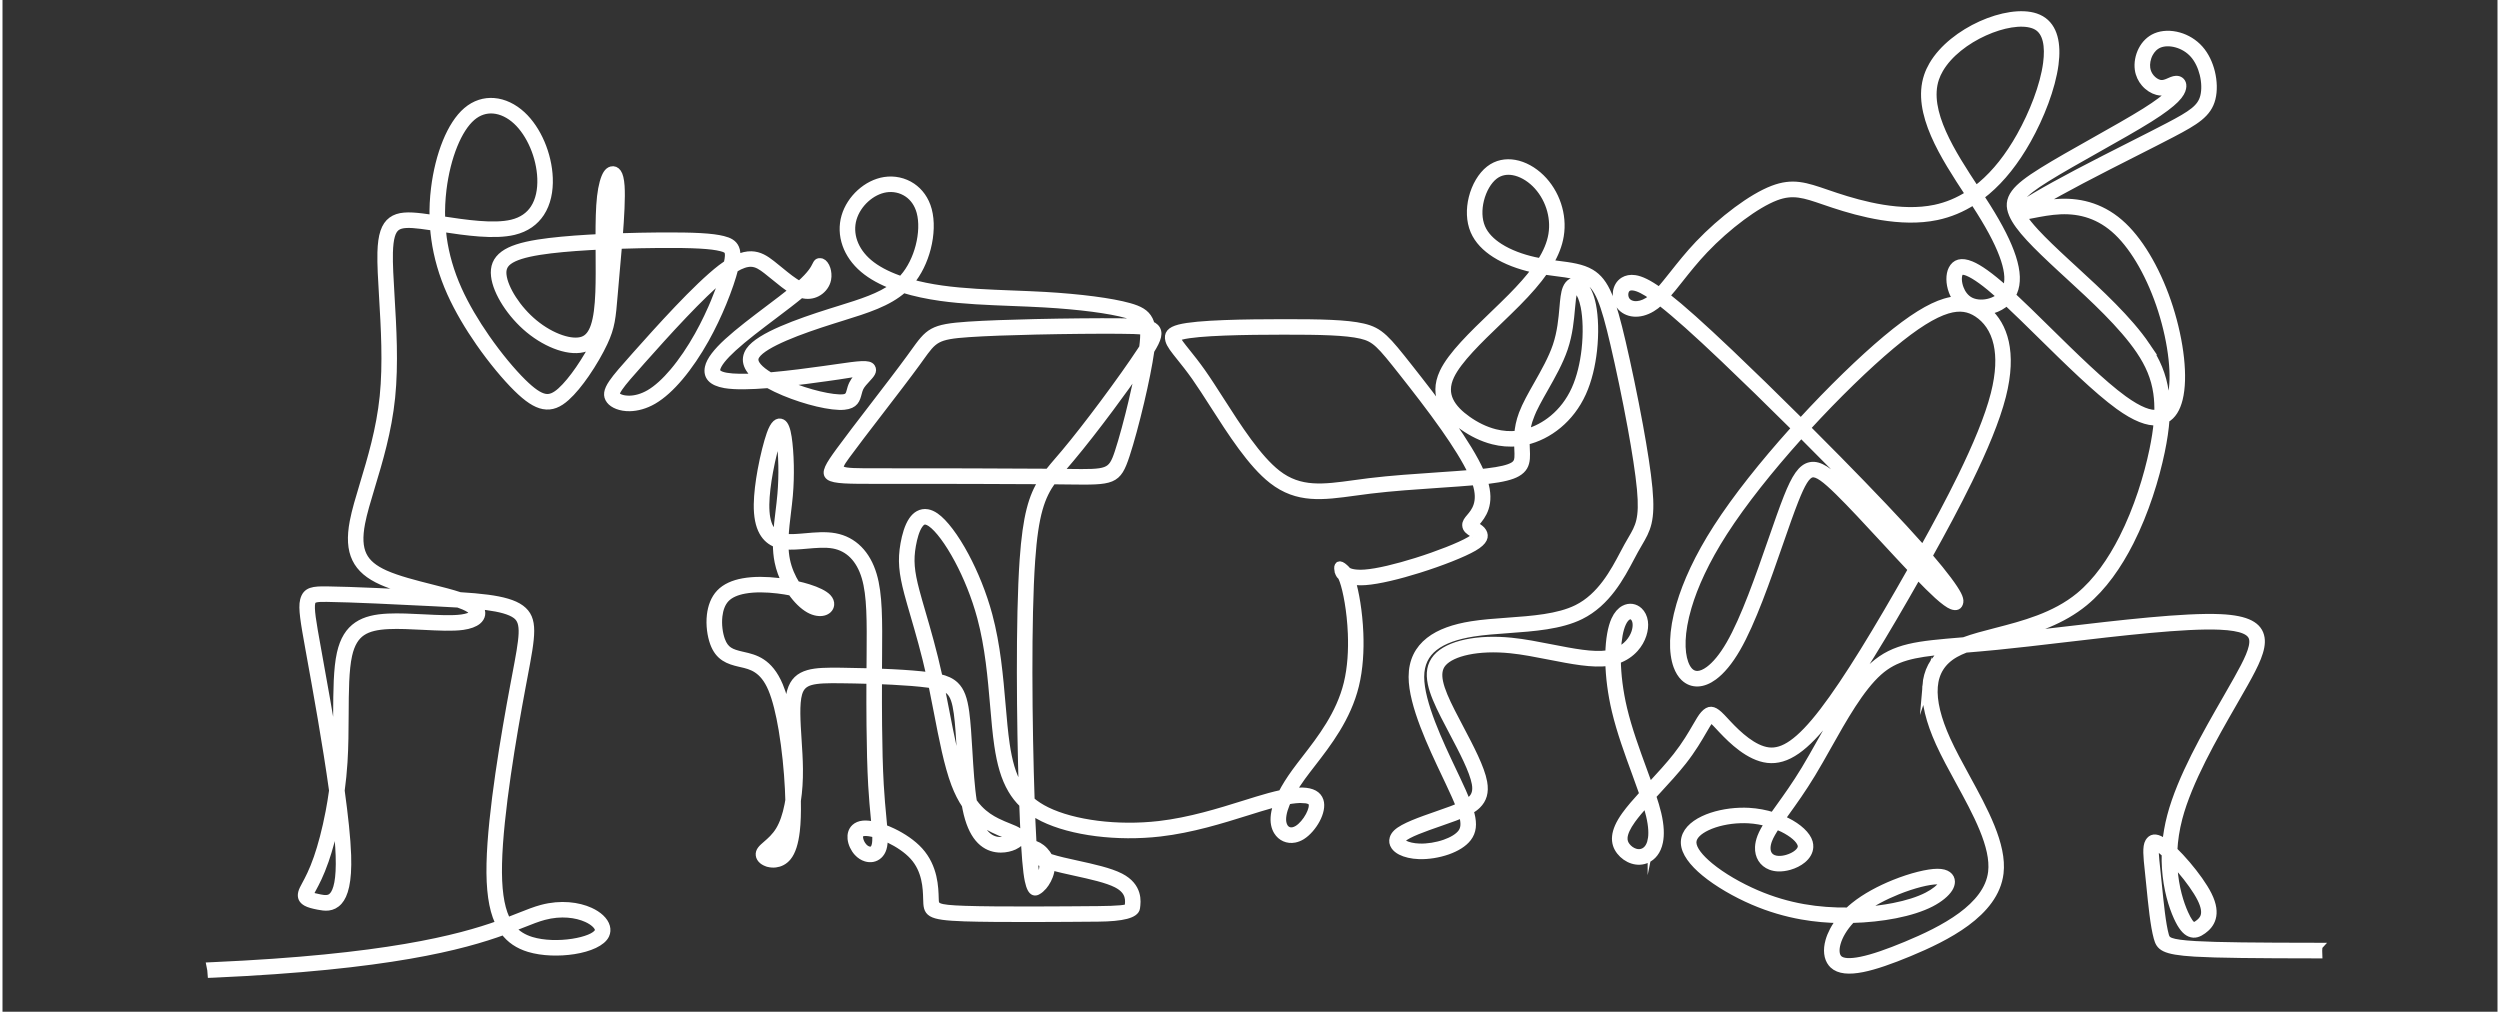 <?xml version="1.0" encoding="UTF-8"?>
<svg width="640px" height="259px" id="uuid-77ebf9f3-4509-4b38-8bfd-3d52d2efcee6" data-name="uuid-661ead84-6471-4a47-a799-93e02353df40" xmlns="http://www.w3.org/2000/svg" xmlns:xlink="http://www.w3.org/1999/xlink" viewBox="0 0 262.028 106.252">
  <rect x="0" y="0" width="262.028" height="106.252" fill="#333333" stroke="none"/>
  <defs>
    <style>
      .uuid-2bc0a320-ce6d-409d-ae66-55cdf144962c, .uuid-c5160c53-ad4c-41cb-a245-308b93e32961 {
        fill: none;
      }

      .uuid-9ebddffb-108b-4d71-819a-eb21e989689b {
        clip-path: url(#uuid-b51841f1-a3af-406d-a6ae-da60e2671b41);
      }

      .uuid-c5160c53-ad4c-41cb-a245-308b93e32961 {
        stroke: #fff;
        stroke-miterlimit: 10;
        stroke-width: .75px;
      }

      .uuid-519ecd27-248b-4bb7-8500-27ddd2ed249d {
        fill: #fff;
      }
    </style>
    <clipPath id="uuid-b51841f1-a3af-406d-a6ae-da60e2671b41">
      <rect class="uuid-2bc0a320-ce6d-409d-ae66-55cdf144962c" x="-80.001" y="1.177" width="424.885" height="101.919"/>
    </clipPath>
  </defs>
  <g class="uuid-9ebddffb-108b-4d71-819a-eb21e989689b">
    <path class="uuid-519ecd27-248b-4bb7-8500-27ddd2ed249d" d="M243.276,99.388c-6.719-.009-10.65-.043-12.956-.179-2.816-.167-3.024-.435-3.173-.968-.329-1.174-.546-3.354-.742-5.322l-.17-1.662c-.13-1.206-.23-2.142-.077-2.397.017-.029.028.078.162.158.223.134.503.357.816.644-.014.519-.003,1.02.027,1.498.142,2.257.722,4.042,1.219,5.143.464,1.027.897,1.522,1.328,1.704.523.22.956.027,1.395-.291.387-.282.793-.675.968-1.301.166-.594.107-1.378-.422-2.434-.47-.942-1.332-2.132-2.232-3.189-.465-.546-.943-1.06-1.386-1.49.054-1.052.216-2.184.529-3.378,1.023-3.895,3.656-8.477,5.756-12.131.441-.767.859-1.494,1.154-2.021,1.133-2.021,1.913-3.595,1.722-4.776-.208-1.279-1.417-1.994-4.267-2.123-3.756-.171-10.577.631-16.754,1.357-1.899.223-3.738.44-5.381.616,2.634-.704,5.501-1.625,7.874-3.579,1.947-1.602,3.535-3.883,4.791-6.362,1.601-3.161,2.669-6.655,3.255-9.469.261-1.254.428-2.377.499-3.404.694-.377,1.134-1.122,1.382-2.117.286-1.142.317-2.638.142-4.275-.181-1.693-.584-3.551-1.151-5.331-.563-1.763-1.289-3.451-2.126-4.933-.819-1.45-1.745-2.705-2.732-3.647-1.019-.973-2.104-1.615-3.224-2.004-1.116-.388-2.26-.52-3.4-.473-.905.036-1.794.182-2.522.32l.447-.268c1.107-.654,2.626-1.491,4.3-2.374,1.799-.948,3.781-1.952,5.611-2.879,1.437-.728,2.781-1.408,3.931-2.01,1.262-.662,2.181-1.175,2.842-1.713.712-.579,1.127-1.18,1.329-1.987.199-.799.177-1.797-.059-2.76-.22-.896-.628-1.773-1.218-2.439-.602-.681-1.385-1.139-2.18-1.366-.86-.246-1.746-.224-2.446.073-.652.277-1.133.785-1.442,1.374-.344.656-.473,1.418-.383,2.067.08.575.327,1.062.648,1.44.383.451.879.753,1.328.87.7.183,1.231-.058,1.649-.247l.046-.021c-.074.124-.198.282-.406.492-.439.439-1.209,1.044-2.562,1.893-1.376.864-3.379,1.991-5.389,3.123-1.971,1.109-3.95,2.224-5.389,3.12-1.49.927-2.411,1.63-2.901,2.291-.563.76-.592,1.443-.247,2.259.302.715.911,1.529,1.79,2.481.856.927,1.977,1.996,3.324,3.24l.783.72c2.545,2.338,5.644,5.183,7.456,7.862.979,1.447,1.582,2.848,1.814,4.476.094.658.129,1.356.104,2.111-.792.131-1.951-.291-3.592-1.477-2.24-1.619-5.303-4.634-8.09-7.376-1.306-1.285-2.551-2.511-3.638-3.519l.085-.152c.041-.078.073-.146.098-.205.396-.925.357-2.131-.134-3.65-.467-1.45-1.352-3.206-2.668-5.299-.214-.341-.451-.707-.699-1.088.224-.167.445-.343.663-.527,1.589-1.343,3.021-3.147,4.281-5.392,1.381-2.461,2.56-5.469,2.887-7.949.283-2.147-.072-3.932-1.458-4.739-.173-.101-.364-.186-.568-.255-1.458-.492-3.655-.13-5.738.811-2.063.933-4.042,2.44-5.095,4.248-.213.366-.389.746-.521,1.137-1.298,3.843,1.753,8.488,4.317,12.392l.026.039c-1.121.722-2.311,1.217-3.564,1.48-1.768.37-3.673.283-5.474-.007-1.813-.293-3.531-.795-4.902-1.248-.351-.115-.689-.231-1.007-.34-2.217-.761-3.553-1.218-5.65-.419-1.119.427-2.444,1.226-3.774,2.212-1.409,1.044-2.829,2.303-4.017,3.552-1.037,1.092-1.902,2.183-2.666,3.147-.53.668-1.01,1.274-1.462,1.77-1.136-.811-1.931-1.186-2.558-1.28-.483-.072-.881.017-1.194.206-.217.132-.387.311-.512.519-.119.199-.196.424-.23.654-.066.445.024.93.259,1.32.033.054.07.107.108.158.327.427.84.703,1.454.755.57.048,1.234-.101,1.91-.512.142-.086.28-.18.412-.28.147-.113.294-.239.441-.376l.176.137c1.503,1.174,3.577,3.028,6.529,5.833,2.159,2.052,4.784,4.609,7.478,7.29l-.318.353c-3.002,3.348-5.86,6.913-7.905,10.091-1.982,3.079-3.208,5.805-3.88,8.091-.839,2.857-.815,5.059-.316,6.435.185.511.438.919.746,1.215.411.394.909.588,1.468.563.522-.023,1.085-.24,1.664-.667.781-.575,1.612-1.547,2.425-2.955,1.595-2.76,3.152-7.246,4.471-11.045.598-1.722,1.146-3.301,1.624-4.506.705-1.777,1.212-2.672,1.788-2.778.581-.106,1.417.547,2.767,1.869,1.323,1.297,3.055,3.17,4.788,5.043.996,1.077,1.992,2.154,2.91,3.122-1.773,3.136-3.47,6.044-5.043,8.587-1.563,2.525-2.998,4.678-4.258,6.318-1.239,1.614-2.297,2.718-3.252,3.386-.898.629-1.699.863-2.474.773-.796-.093-1.595-.523-2.317-1.057-.753-.557-1.419-1.222-1.918-1.752l-.327-.349c-.252-.272-.459-.495-.645-.662-.614-.552-1.035-.632-1.592-.013-.241.267-.492.701-.821,1.269-.466.804-1.1,1.897-2.055,3.112-.763.972-1.734,2.026-2.669,3.041l-.166.181c-.2-.564-.415-1.153-.638-1.76-.748-2.043-1.573-4.295-2.083-6.445-.434-1.834-.64-3.592-.661-5.101.787-.268,1.401-.705,1.856-1.211.802-.892,1.106-2.015.992-2.836-.066-.474-.268-.862-.546-1.122-.212-.199-.467-.326-.742-.365-.274-.039-.563.009-.843.159-.364.195-.712.567-.976,1.148-.362.797-.584,2.039-.619,3.546l-.162.027c-1.512.226-3.662-.196-5.891-.633-1.398-.275-2.828-.556-4.193-.694-1.779-.179-3.407-.106-4.737.172-1.412.294-2.508.826-3.122,1.541-.646.752-.765,1.664-.542,2.733.204.982.704,2.096,1.337,3.349.277.547.579,1.119.885,1.7,1.054,1.997,2.162,4.099,2.402,5.452.134.751-.019,1.25-.398,1.626-.129.128-.284.246-.464.359-.275-.704-.647-1.52-1.102-2.485l-.348-.734c-1.45-3.052-3.438-7.241-3.438-9.975,0-1.382.528-2.389,1.447-3.111.964-.756,2.361-1.223,4.041-1.491,1.124-.18,2.396-.271,3.692-.364,2.701-.194,5.512-.396,7.627-1.443,2.772-1.373,4.225-4.121,5.274-6.107.154-.29.299-.565.424-.79.142-.257.274-.482.398-.693.871-1.489,1.388-2.371,1.069-5.805-.16-1.72-.534-4.096-.991-6.591-.563-3.077-1.249-6.325-1.816-8.756-.52-2.228-.946-3.794-1.423-4.923-.503-1.189-1.067-1.9-1.844-2.364-.946-.564-2.145-.716-3.516-.89-.27-.035-.548-.07-.831-.11.577-.972.952-1.921,1.11-2.881.184-1.121.07-2.247-.269-3.276-.357-1.083-.967-2.064-1.742-2.823-.803-.786-1.787-1.337-2.773-1.51-.935-.164-1.87.005-2.665.621-.826.641-1.482,1.771-1.788,3.007-.284,1.149-.272,2.406.179,3.464.424.994,1.226,1.796,2.211,2.426,1.155.738,2.566,1.242,3.9,1.542l.349.075c-.673.915-1.525,1.871-2.54,2.898-.6.607-1.257,1.238-1.922,1.878-2.137,2.055-4.369,4.201-5.231,6.018-.609,1.285-.547,2.398-.092,3.362.439.93,1.242,1.699,2.151,2.341.95.672,2.025,1.213,3.179,1.505.826.208,1.693.288,2.582.196.004.238.015.461.025.671.016.343.03.648.007.912-.031.357-.15.629-.519.84-.474.272-1.306.475-2.715.644l-.662.073c-.657-1.506-1.819-3.348-3.101-5.177-1.514-2.159-3.176-4.277-4.38-5.805-1.22-1.547-1.981-2.501-2.661-3.131-.721-.669-1.336-.969-2.242-1.178-.85-.198-1.966-.312-3.366-.375-1.372-.062-3.035-.076-5-.073-1.962.002-4.224.02-6.213.096-2.018.077-3.777.216-4.709.461-.96.251-1.263.636-1.089,1.299.121.461.554,1,1.184,1.785.439.547.98,1.221,1.572,2.059.591.839,1.238,1.848,1.921,2.916,1.858,2.901,3.989,6.228,6.171,7.926,2.665,2.073,5.287,1.712,8.695,1.244.494-.068,1.008-.139,1.612-.212,2.246-.273,4.834-.449,7.201-.61,1.392-.094,2.708-.184,3.833-.284l.043.124c.696,2.069-.129,3.042-.611,3.611-.264.311-.459.543-.442.866.021.405.342.61.68.826.158.101.324.208.368.282.02.036-.114.15-.652.462-1.056.612-3.298,1.492-5.604,2.214-2.018.632-4.072,1.139-5.399,1.233-1.031.073-1.566-.1-1.815-.248-.037-.054-.071-.095-.099-.125l-.096-.099c-.028-.032-.057-.06-.088-.084-.592-.546-.823-.309-.715.248-.005.09.019.195.084.31l.019.054c.027.075.109.2.247.315.052.095.118.239.193.451.35.983.769,3.113.865,5.519.069,1.724-.028,3.581-.435,5.246-.791,3.233-2.778,5.799-4.397,7.89-.388.502-.756.977-1.07,1.41-.598.824-1.064,1.575-1.41,2.251-.408.085-.849.193-1.323.322-.811.221-1.678.493-2.616.787-2.58.807-5.711,1.787-8.943,2.16-2.186.252-4.425.229-6.47-.028-2.062-.26-3.925-.756-5.333-1.446-.637-.312-1.181-.665-1.646-1.065-.129-3.754-.23-8.663-.235-13.414-.004-4.416.075-8.705.292-11.811.337-4.826,1.013-6.702,2.196-8.348l1.64.018c4.739.06,5.179.066,6.098-2.725.449-1.361,1.019-3.464,1.519-5.588.459-1.946.861-3.916,1.061-5.358l.003-.018c.743-1.199.982-1.911.478-2.435-.111-.115-.259-.208-.448-.282-.046-.189-.108-.359-.186-.517-.372-.739-1.045-1.087-2.109-1.386-.943-.265-2.232-.501-3.729-.697-1.541-.202-3.306-.361-5.142-.467-1.084-.062-2.228-.106-3.375-.151-2.548-.099-5.117-.199-7.428-.523-1.192-.167-2.313-.394-3.338-.682.853-1,1.461-2.289,1.798-3.596.368-1.425.415-2.884.109-4.029-.296-1.108-.918-1.928-1.694-2.454-.852-.576-1.891-.791-2.894-.636-.936.146-1.836.616-2.568,1.28-.738.669-1.312,1.54-1.587,2.477-.282.961-.251,1.989.096,2.973.329.932.941,1.824,1.839,2.583.841.711,1.933,1.303,3.213,1.78-1.46,1.101-3.441,1.717-5.752,2.435l-.962.3c-1.682.531-3.518,1.154-5.07,1.825-1.594.689-2.884,1.437-3.408,2.206-.076.112-.138.226-.186.34-.225.54-.14,1.065.171,1.564.186.3.455.586.785.859-1.285.072-2.421.07-3.188-.063-.79-.136-1.092-.401-1.016-.76.115-.547.745-1.311,1.739-2.221,1.134-1.04,2.753-2.262,4.274-3.411,1.055-.796,2.064-1.558,2.855-2.219l.056.016c.603.167,1.149.087,1.591-.136.524-.262.903-.725,1.065-1.211.027-.083.048-.16.062-.231.08-.4.028-.796-.065-1.099-.116-.379-.354-.665-.536-.726l-.06-.017c-.371-.074-.443.072-.603.397-.129.265-.439.895-1.658,1.974l-.019.017c-.634-.319-1.362-.916-2.078-1.503-.289-.237-.577-.473-.847-.683-.651-.505-1.276-.92-2.137-.942-.452-.011-.954.093-1.538.36.044-.45.007-.793-.115-1.07-.223-.505-.656-.735-1.321-.901-.555-.139-1.303-.239-2.387-.3-1.055-.058-2.449-.081-4.321-.066-1.244.01-2.697.036-4.202.086.164-2.105.278-4.137.198-5.33-.047-.709-.172-1.173-.339-1.409-.18-.259-.41-.349-.674-.284-.187.047-.356.183-.495.402-.256.401-.504,1.234-.637,2.389-.134,1.167-.159,2.7-.158,4.318l-1.094.058c-1.964.115-3.842.28-5.3.512-1.736.276-2.895.655-3.612,1.18-.805.589-1.076,1.332-.969,2.278.096.854.526,1.882,1.18,2.894.63.974,1.472,1.942,2.425,2.729.982.81,2.087,1.433,3.128,1.781,1.054.354,2.059.43,2.839.148.407-.147.746-.384,1.027-.71-.431.889-1.052,1.956-1.732,2.942-.63.913-1.305,1.751-1.918,2.298-.587.524-1.101.765-1.66.661-.62-.115-1.352-.623-2.333-1.59-1.115-1.099-2.516-2.767-3.837-4.667-1.114-1.601-2.165-3.358-2.932-5.065-.836-1.859-1.341-3.668-1.586-5.422-.047-.337-.084-.673-.113-1.007,2.51.38,5.488.809,7.525.323,1.323-.316,2.245-1.008,2.846-1.923.677-1.031.929-2.331.879-3.677-.046-1.241-.35-2.526-.846-3.687-.493-1.153-1.182-2.192-2.005-2.952-.88-.814-1.914-1.311-2.956-1.393-.996-.078-1.993.217-2.872.968-.846.723-1.573,1.872-2.141,3.263-.583,1.43-1.006,3.127-1.221,4.883-.127,1.031-.183,2.084-.151,3.16-.406-.06-.793-.114-1.156-.158-1.447-.175-2.47-.173-3.199.363-.731.537-1.074,1.547-1.122,3.364-.032,1.232.064,2.843.173,4.667.189,3.18.418,7.012.065,10.467-.354,3.46-1.299,6.588-2.086,9.193-.446,1.478-.842,2.79-1.061,3.936-.312,1.642-.243,2.9.246,3.915.494,1.025,1.398,1.768,2.747,2.371,1.128.505,2.566.91,3.99,1.278-1.514-.075-3.086-.149-4.566-.213-2.052-.088-3.91-.154-5.159-.169-1.471-.017-2.209.037-2.473,1.088-.206.819.05,2.283.562,5.114l.112.621c.669,3.699,1.692,9.345,2.372,14.247-.106.769-.229,1.512-.364,2.22-.368,1.936-.822,3.607-1.249,4.84-.487,1.409-.946,2.257-1.246,2.813-.196.362-.331.613-.388.853-.112.477.048.795.479,1.038.285.16.707.267,1.282.379.638.124,1.457.255,2.141-.506.589-.656,1.007-2.029.915-4.83-.059-1.786-.321-4.188-.681-6.802.13-.964.233-1.968.298-2.994.104-1.637.113-3.35.121-4.98.011-2.454.023-4.719.369-6.262.268-1.191.737-1.939,1.408-2.394.687-.466,1.618-.653,2.778-.708,1.094-.052,2.391.014,3.653.078,1.571.08,3.089.158,4.162.007.706-.099,1.238-.303,1.561-.568.227-.188.366-.412.406-.663.04-.255-.023-.514-.199-.766-.043-.061-.093-.123-.151-.184.303.031.594.064.873.1,1.402.186,2.469.458,3.078.908,1.031.762.737,2.318-.025,6.346l-.204,1.083c-.473,2.528-1.064,5.858-1.55,9.213-.487,3.363-.872,6.768-.931,9.445-.061,2.718.217,4.695.864,6.112l.112.233c-4.277,1.532-12.021,3.58-30.068,4.382-.102.005-.209.008-.312.013.062.288.102.581.119.877.076-.003.155-.006.23-.009,18.412-.818,26.203-2.937,30.498-4.496.654.891,1.529,1.464,2.638,1.802,1.408.428,3.2.463,4.721.226,1.627-.254,2.987-.848,3.349-1.644.126-.277.144-.569.066-.862-.087-.326-.297-.647-.608-.936-.284-.265-.659-.51-1.105-.713-1.236-.562-3.066-.818-5.067-.285-.711.189-1.44.479-2.331.832-.395.157-.824.327-1.298.507-.05-.094-.098-.191-.144-.292-.59-1.292-.843-3.145-.785-5.729.058-2.623.44-5.994.924-9.338.486-3.354,1.074-6.666,1.543-9.174l.204-1.084c.836-4.418,1.159-6.125-.316-7.216-.745-.55-1.946-.868-3.489-1.073-.869-.115-1.85-.196-2.921-.263-.833-.279-1.873-.541-2.968-.817-1.705-.431-3.548-.896-4.872-1.488-1.154-.516-1.915-1.128-2.312-1.951-.402-.833-.45-1.917-.173-3.368.205-1.077.598-2.378,1.04-3.843.797-2.637,1.753-5.803,2.116-9.359.361-3.528.13-7.398-.061-10.608-.108-1.812-.204-3.414-.173-4.595.04-1.512.273-2.314.763-2.675.494-.363,1.341-.346,2.574-.196.397.048.838.111,1.307.181.031.418.076.839.135,1.263.255,1.832.782,3.72,1.654,5.66.796,1.769,1.874,3.575,3.012,5.21,1.35,1.94,2.791,3.654,3.944,4.792,1.111,1.094,1.984,1.677,2.792,1.827.869.161,1.608-.158,2.405-.871.67-.599,1.392-1.49,2.056-2.454.762-1.105,1.456-2.315,1.908-3.284.774-1.658.853-2.6,1.056-5.031l.21-2.423c.079-.871.165-1.82.244-2.776,1.539-.052,3.02-.08,4.28-.09,1.839-.014,3.215.008,4.265.066,1.022.057,1.717.149,2.222.275.396.099.641.208.727.402.103.233.082.627-.063,1.272-.206.137-.422.291-.647.464-1.288.989-2.94,2.61-4.57,4.321-1.63,1.712-3.226,3.5-4.417,4.837-1.2,1.348-1.994,2.246-2.446,2.911-.558.822-.627,1.344-.255,1.833.338.443,1.121.782,2.104.761.733-.017,1.594-.226,2.473-.736.92-.534,1.86-1.399,2.761-2.465.965-1.142,1.892-2.523,2.705-3.976.711-1.273,1.336-2.603,1.842-3.837.565-1.374.986-2.632,1.223-3.562.719-.437,1.271-.6,1.73-.589.598.015,1.093.351,1.619.759.278.216.552.44.828.666.639.524,1.288,1.056,1.915,1.429-.714.578-1.589,1.238-2.498,1.925-1.526,1.152-3.149,2.378-4.337,3.466-1.127,1.033-1.852,1.949-2.008,2.69-.197.929.312,1.564,1.73,1.81,1.068.185,2.738.14,4.538-.005.515.288,1.085.557,1.67.802,1.169.488,2.404.882,3.5,1.141,1.149.272,2.162.398,2.809.333,1.149-.114,1.304-.697,1.486-1.386.05-.189.104-.39.19-.564.157-.313.467-.647.724-.924.419-.453.748-.808.494-1.214-.276-.442-1.291-.296-3.64.041l-1.389.197c-1.564.219-3.59.49-5.516.66l-.129.011c-.147-.087-.287-.176-.419-.266-.459-.313-.819-.635-1.018-.957-.159-.256-.208-.513-.104-.761.024-.059.058-.119.1-.181.418-.615,1.574-1.267,3.027-1.895,1.496-.647,3.313-1.262,4.988-1.791l.958-.3c2.633-.819,4.857-1.511,6.478-2.943,1.188.365,2.508.646,3.917.843,2.343.329,4.941.43,7.518.53,1.12.044,2.237.087,3.357.151,1.82.105,3.561.262,5.077.46,1.452.19,2.698.418,3.606.673.764.215,1.255.44,1.506.842-.596-.062-1.363-.079-2.328-.086-2.227-.016-5.58.012-8.801.084-2.687.059-5.279.15-7.047.269-3.835.26-4.121.657-5.742,2.915l-.388.536c-.978,1.344-2.435,3.239-3.858,5.091-1.349,1.754-2.668,3.47-3.533,4.658-2.248,3.086-1.905,3.087,3.86,3.087,2.854,0,7.049,0,9.757.005,2.717.006,5.439.015,7.686.032-1.061,1.647-1.685,3.693-2.007,8.298-.218,3.107-.296,7.42-.292,11.87.005,4.354.09,8.832.202,12.436-.139-.186-.268-.381-.388-.584-.665-1.132-1.054-2.551-1.316-4.332-.18-1.224-.301-2.625-.429-4.12-.254-2.956-.54-6.277-1.388-9.434-.609-2.268-1.51-4.445-2.464-6.229-1.071-2.003-2.226-3.526-3.132-4.152-.3-.207-.581-.327-.846-.374-.346-.061-.658-.001-.937.152-.257.14-.475.357-.659.623-.447.647-.711,1.618-.864,2.476-.154.862-.2,1.618-.134,2.439.065.807.239,1.671.525,2.758.174.658.398,1.426.646,2.279.515,1.765,1.138,3.906,1.692,6.403l-.085-.012c-1.046-.142-2.406-.245-3.84-.318-.493-.025-.997-.047-1.5-.065l.012-1.69c.029-3.76.05-6.476-.552-8.512-.33-1.115-.845-2.024-1.518-2.702-.686-.692-1.532-1.14-2.508-1.319-.974-.178-2.037-.085-3.055.005-.799.07-1.569.138-2.187.061.038-.846.143-1.718.25-2.594.073-.602.146-1.207.199-1.802.095-1.086.121-2.172.101-3.166-.022-1.174-.11-2.203-.223-2.946-.124-.816-.318-1.37-.63-1.531-.453-.231-.871.101-1.253,1.185-.299.846-.67,2.286-.948,3.802-.224,1.229-.388,2.515-.402,3.585-.015,1.244.172,2.208.567,2.913.339.604.819,1.016,1.441,1.245.003.64.054,1.27.181,1.885.157.769.432,1.504.773,2.167-.241-.038-.486-.072-.732-.101-1.261-.149-2.583-.179-3.727.03-.993.181-1.856.544-2.447,1.165-.582.612-.878,1.452-.979,2.319-.122,1.05.043,2.159.325,2.936.272.747.654,1.212,1.141,1.531.468.308,1.003.461,1.62.604l.15.034c1.026.233,2.296.521,3.194,2.652.453,1.074.821,2.604,1.104,4.283.345,2.04.563,4.287.659,6.2.021.419.036.822.045,1.209-.027.166-.055.329-.086.488-.211,1.082-.525,1.982-.928,2.649-.42.695-.952,1.153-1.347,1.494-.473.408-.802.692-.746,1.144.026.212.148.407.336.561.157.127.371.235.614.299.232.061.494.084.761.051.446-.055.911-.265,1.278-.715.453-.553.742-1.477.889-2.729.103-.886.137-1.951.111-3.179.155-1.006.23-2.136.218-3.358-.01-.997-.076-2.025-.141-3.028-.126-1.951-.246-3.81.065-4.889.201-.697.61-1.058,1.251-1.242.743-.213,1.793-.22,3.153-.206.923.01,1.988.03,3.087.064-.006,1.528-.005,3.15.011,4.743.022,2.282.074,4.501.177,6.294.076,1.331.182,2.448.269,3.369l.077.834c-.477-.113-.905-.161-1.242-.13-.38.035-.668.165-.878.356-.169.155-.281.344-.343.554-.056.19-.071.397-.052.608.048.516.314,1.075.665,1.457.262.285.572.481.885.574.238.072.479.089.708.047.24-.044.463-.152.654-.327.195-.178.35-.42.442-.73.095-.314.127-.697.12-1.171.171.07.345.148.519.231.944.452,1.887,1.078,2.531,1.787.662.73,1.008,1.56,1.192,2.34.19.806.211,1.564.225,2.118l.001.007c.037,1.472.049,1.85,3.96,1.982,3.504.117,10.509.059,14.024.029h.015c2.59-.022,3.932-.375,4.025-1.059.049-.361.124-.905-.064-1.513-.188-.614-.634-1.258-1.614-1.765-1.104-.571-2.899-.965-4.575-1.333-1.023-.224-2.001-.439-2.708-.668l-.22-.074c-.127-.252-.294-.479-.475-.671-.392-.416-.891-.679-1.21-.69-.04-.678-.079-1.455-.117-2.345l-.044-1.093c.368.256.772.492,1.217.71,1.497.733,3.455,1.258,5.612,1.529,2.117.266,4.428.291,6.678.031,3.314-.382,6.488-1.376,9.105-2.194.955-.3,1.838-.576,2.585-.78.223-.06.438-.116.645-.167-.333.892-.424,1.638-.31,2.239.053.28.151.53.283.744.194.315.462.551.777.69.313.138.67.181,1.042.11.253-.048.514-.149.772-.308.581-.359,1.157-1.033,1.53-1.732.369-.694.548-1.44.364-1.991-.212-.637-.821-.974-1.83-1.005-.312-.01-.669.01-1.072.06.278-.477.615-.992,1.015-1.545.328-.451.681-.907,1.053-1.388,1.67-2.157,3.72-4.804,4.556-8.222.428-1.752.531-3.693.459-5.487-.092-2.288-.469-4.351-.817-5.484.37.066.832.097,1.404.057,1.399-.099,3.525-.622,5.599-1.271,2.361-.739,4.674-1.65,5.783-2.293,1.135-.658,1.247-1.195.973-1.667-.149-.257-.409-.423-.657-.582-.142-.09-.271-.08-.273-.128-.001-.023.101-.094.235-.252.596-.703,1.609-1.899.795-4.393l.437-.049c1.535-.184,2.472-.423,3.051-.755.683-.392.904-.886.96-1.53.027-.305.011-.646-.007-1.029-.012-.24-.024-.499-.025-.777,1.169-.271,2.357-.85,3.41-1.73,1.013-.846,1.904-1.969,2.534-3.361.603-1.333.967-2.911,1.138-4.447.201-1.796.14-3.543-.106-4.774-.199-.995-.527-1.684-.88-2.075-.197-.22-.412-.36-.629-.422-.26-.075-.513-.041-.741.099-.208.127-.382.341-.505.638-.199.484-.261,1.187-.336,2.05-.1,1.135-.226,2.565-.705,3.986-.457,1.355-1.248,2.75-1.99,4.06-.623,1.098-1.213,2.139-1.569,3.082-.301.801-.43,1.515-.479,2.151-.822.1-1.625.031-2.39-.162-1.041-.263-2.018-.756-2.885-1.37-.799-.564-1.498-1.225-1.862-1.996-.347-.735-.388-1.597.092-2.609.793-1.671,2.965-3.76,5.045-5.76.671-.646,1.334-1.283,1.939-1.895,1.174-1.187,2.139-2.288,2.875-3.347.429.065.845.118,1.246.169,1.272.162,2.386.303,3.176.773.606.361,1.058.947,1.483,1.95.45,1.065.864,2.592,1.374,4.782.57,2.441,1.254,5.679,1.81,8.714.453,2.475.823,4.824.98,6.512.293,3.153-.17,3.945-.952,5.279-.13.223-.268.459-.408.711-.148.267-.286.529-.433.807-.994,1.88-2.369,4.482-4.885,5.728-1.958.969-4.682,1.165-7.299,1.353-1.306.094-2.588.186-3.768.374-1.824.291-3.358.812-4.448,1.668-1.135.89-1.786,2.123-1.786,3.804,0,2.928,2.039,7.222,3.524,10.351l.348.735c.467.989.843,1.816,1.111,2.512-.255.111-.535.221-.836.333-.459.171-.98.353-1.51.537-1.733.603-3.57,1.242-4.268,1.914-.184.178-.302.366-.36.558-.093.303-.039.591.138.849.143.209.367.392.653.539.475.243,1.155.406,1.923.432.946.032,2.044-.139,3-.475.9-.317,1.689-.786,2.137-1.378.503-.664.582-1.435.319-2.483-.031-.124-.067-.252-.108-.384.304-.175.568-.364.786-.581.592-.588.837-1.327.647-2.402-.264-1.487-1.406-3.652-2.492-5.711-.305-.578-.605-1.147-.878-1.686-.603-1.192-1.076-2.243-1.261-3.131-.167-.801-.094-1.465.348-1.979.487-.566,1.412-.999,2.632-1.254,1.247-.26,2.783-.327,4.472-.157,1.304.131,2.722.41,4.11.683,2.305.452,4.527.889,6.188.641l.036-.006c.036,1.532.249,3.282.678,5.091.519,2.191,1.356,4.474,2.114,6.545.281.767.551,1.504.789,2.194-.726.799-1.385,1.554-1.859,2.212-.653.908-.949,1.635-1.012,2.237-.069.662.133,1.168.463,1.59.332.425.804.763,1.32.922.486.15,1.013.145,1.509-.086.572-.265,1.096-.824,1.301-1.825.149-.725.13-1.697-.172-2.976-.134-.565-.323-1.192-.547-1.865l.489-.531c.95-1.032,1.935-2.102,2.714-3.092.989-1.259,1.643-2.387,2.124-3.217.301-.52.531-.917.714-1.12.091-.101.187-.064.346.079.162.146.355.354.59.606l.331.353c.53.56,1.235,1.265,2.034,1.856.832.614,1.771,1.113,2.742,1.226.992.115,1.989-.166,3.078-.928,1.033-.723,2.155-1.888,3.449-3.573,1.273-1.658,2.725-3.836,4.306-6.391,1.53-2.472,3.189-5.312,4.929-8.385.789.819,1.501,1.53,2.078,2.052.677.613,1.195.984,1.508,1.102.476.18.762.048.837-.398.031-.187-.035-.451-.208-.786-.37-.721-1.341-2.06-3.048-4.046,1.456-2.61,2.92-5.328,4.2-7.945,1.59-3.25,2.89-6.335,3.53-8.851.593-2.328.626-4.19.303-5.653-.325-1.468-1.007-2.538-1.848-3.281.177-.029.352-.07.524-.122.54-.164,1.052-.44,1.467-.825,1.055.981,2.287,2.193,3.578,3.464,2.806,2.762,5.892,5.798,8.192,7.461,1.733,1.252,3.056,1.739,4.053,1.658-.078.898-.231,1.877-.457,2.961-.573,2.752-1.616,6.167-3.179,9.252-1.207,2.382-2.721,4.563-4.563,6.079-2.594,2.135-5.895,2.987-8.746,3.723-1.227.317-2.373.613-3.364.982l-.158.013c-4.701.389-7.112.589-9.375,2.601-2.033,1.807-3.854,5.048-5.536,8.04-.575,1.025-1.136,2.021-1.645,2.861-.972,1.604-1.904,2.901-2.678,3.979-.225.314-.437.609-.634.889-.789-.247-1.658-.417-2.563-.467-.302-.016-.611-.019-.924-.009-1.388.044-2.783.352-3.845.856-1.153.546-1.942,1.337-1.995,2.308-.003.051-.004.106-.002.164.032.991.868,2.086,2.122,3.12,1.365,1.127,3.248,2.213,5.095,3.007,1.731.744,3.439,1.237,5.126,1.536,1.358.24,2.705.355,4.044.374-.604.76-1.004,1.539-1.203,2.245-.268.953-.173,1.802.276,2.358.047.059.098.114.152.165.616.579,1.674.669,3.098.383,1.315-.265,2.977-.848,4.913-1.652,1.939-.805,4.164-1.837,5.977-3.175,1.863-1.377,3.288-3.077,3.541-5.192.354-2.964-1.64-6.61-3.548-10.099-.737-1.348-1.46-2.672-2.026-3.918-.97-2.142-1.457-4.03-1.331-5.576.12-1.473.816-2.643,2.207-3.433.329-.186.698-.353,1.099-.508.965-.08,2.035-.171,3.311-.297,2.048-.202,4.364-.474,6.778-.758,6.15-.723,12.939-1.521,16.616-1.354,2.333.106,3.303.569,3.435,1.381.147.91-.576,2.341-1.622,4.207-.41.733-.77,1.359-1.146,2.013-2.128,3.702-4.796,8.344-5.846,12.348-.262.999-.424,1.956-.508,2.863-.156-.123-.301-.225-.43-.303-.666-.399-1.094-.314-1.371.146-.304.508-.19,1.572-.043,2.942l.17,1.655c.2,2.008.422,4.231.77,5.474.263.939.555,1.408,3.97,1.61,2.35.138,6.284.174,12.985.183-.015-.295-.007-.59.023-.884ZM212.044,20.776c.415-.561,1.262-1.199,2.658-2.067,1.417-.882,3.391-1.993,5.355-3.099,2.008-1.131,4.007-2.256,5.427-3.147,1.415-.888,2.236-1.536,2.718-2.016.538-.538.691-.913.748-1.182.03-.138.035-.26.02-.367-.028-.194-.118-.339-.259-.44-.125-.089-.274-.127-.44-.121-.133.005-.281.041-.441.102-.093.036-.172.072-.256.11-.294.133-.668.302-1.065.199-.287-.075-.614-.278-.876-.587-.222-.262-.393-.597-.447-.991-.067-.479.031-1.046.289-1.537.221-.421.558-.782,1.008-.973.513-.218,1.187-.227,1.858-.035.646.184,1.28.553,1.763,1.1.489.554.832,1.297,1.021,2.066.203.826.225,1.671.059,2.336-.152.606-.473,1.066-1.028,1.518-.606.493-1.483.981-2.695,1.616-1.047.548-2.434,1.251-3.92,2.003-1.834.929-3.82,1.935-5.625,2.886-1.694.894-3.226,1.738-4.338,2.395-.868.514-1.505.936-1.803,1.211-.055-.337.023-.648.269-.98ZM225.174,36.319c-1.868-2.762-5.01-5.647-7.591-8.017l-.783-.72c-1.331-1.229-2.436-2.282-3.273-3.188-.591-.64-1.045-1.201-1.348-1.694.267-.008.62-.077,1.052-.162.777-.152,1.854-.364,2.905-.406,1.039-.043,2.076.076,3.08.425,1.001.347,1.978.927,2.903,1.81.925.884,1.798,2.069,2.573,3.44.807,1.429,1.508,3.061,2.053,4.768.548,1.72.938,3.517,1.113,5.158.165,1.538.14,2.928-.12,3.968-.115.459-.275.843-.489,1.131-.004-.583-.044-1.136-.119-1.667-.253-1.774-.903-3.289-1.956-4.846ZM173.114,31.385c-.117.089-.228.166-.332.229-.503.306-.982.418-1.383.384-.358-.03-.65-.181-.825-.41l-.057-.082c-.127-.211-.175-.48-.138-.733.018-.12.056-.234.113-.33.053-.088.125-.164.214-.22.143-.085.344-.123.609-.083.478.071,1.116.376,2.053,1.036-.085.075-.17.145-.254.209ZM170.131,65.464c.178-.39.384-.625.586-.733.106-.057.21-.076.305-.063.093.014.183.06.262.134.137.129.24.335.276.6.084.6-.155,1.437-.774,2.126-.302.337-.696.635-1.189.85.051-1.251.239-2.265.534-2.914ZM150.797,49.976c-2.385.162-4.994.34-7.245.613-.517.063-1.082.141-1.626.216-3.201.439-5.663.778-8.036-1.068-2.065-1.606-4.151-4.864-5.971-7.706-.688-1.074-1.339-2.091-1.942-2.946-.603-.855-1.157-1.545-1.606-2.104-.56-.698-.946-1.179-1.018-1.453-.018-.07.11-.136.457-.227.864-.227,2.559-.358,4.519-.433,1.99-.076,4.237-.095,6.182-.096,1.943-.003,3.591.011,4.962.073,1.344.061,2.408.169,3.208.354.743.173,1.248.418,1.837.964.63.584,1.373,1.516,2.568,3.032,1.21,1.535,2.877,3.659,4.353,5.763,1.18,1.683,2.252,3.369,2.896,4.759-1.057.091-2.265.173-3.538.259ZM85.806,28.919c.001.083-.006.168-.023.255-.009.049-.02.091-.032.126-.092.278-.314.545-.622.698-.111.056-.233.096-.365.116.505-.489.829-.887,1.042-1.195ZM54.64,97.042v-0c.858-.34,1.559-.619,2.231-.798,1.785-.475,3.399-.254,4.481.237.357.162.651.353.867.554.189.176.311.354.356.518.025.096.02.188-.018.272-.232.511-1.327.926-2.68,1.137-1.406.22-3.052.19-4.33-.198-.831-.253-1.503-.664-2.025-1.284.403-.154.773-.301,1.118-.438ZM34.672,94.074c-.361.401-.898.312-1.319.23-.486-.094-.83-.178-1.016-.283-.04-.022-.057-.044-.051-.067.03-.129.142-.337.304-.637.311-.575.786-1.454,1.302-2.943.394-1.14.809-2.632,1.161-4.345.163,1.447.274,2.755.31,3.833.084,2.53-.235,3.705-.691,4.212ZM45.561,63.308c.802.041,1.569.08,2.294.125.214.074.411.148.586.224.51.219.821.435.957.629.038.055.054.097.05.126-.005.03-.037.071-.095.119-.201.165-.582.298-1.122.374-.995.14-2.471.065-3.997-.013-1.283-.065-2.601-.132-3.739-.078-1.313.062-2.387.288-3.231.86-.86.583-1.452,1.5-1.773,2.929-.367,1.632-.378,3.945-.39,6.452-.007,1.397-.014,2.857-.085,4.295-.616-3.916-1.335-7.891-1.849-10.725l-.112-.621c-.489-2.705-.734-4.1-.572-4.745.104-.415.603-.434,1.606-.422,1.225.015,3.078.081,5.135.169,2.037.088,4.295.198,6.337.302ZM46.255,19.889c.207-1.681.609-3.3,1.163-4.657.517-1.266,1.162-2.298,1.896-2.925.686-.587,1.461-.818,2.23-.758.845.067,1.695.48,2.428,1.158.727.673,1.343,1.607,1.791,2.653.456,1.066.735,2.242.777,3.372.044,1.177-.166,2.299-.734,3.163-.481.731-1.23,1.287-2.315,1.546-1.923.459-4.905.01-7.376-.365-.04-1.084.013-2.146.14-3.187ZM62.637,30.689c-.057,1.504-.199,2.695-.489,3.557-.261.773-.641,1.264-1.194,1.464-.585.211-1.387.137-2.259-.155-.943-.316-1.949-.884-2.849-1.627-.884-.729-1.664-1.625-2.245-2.524-.581-.899-.961-1.793-1.042-2.515-.07-.615.101-1.095.613-1.47.601-.44,1.638-.768,3.229-1.022,1.421-.226,3.27-.388,5.21-.501l1.049-.056.005.747c.009,1.437.019,2.869-.028,4.102ZM63.571,28.454l-.018.202c.001-.675-.003-1.373-.008-2.072l-.005-.784.265-.011c-.077.918-.159,1.827-.234,2.665ZM63.877,24.905l-.339.013c-.002-1.568.025-3.05.154-4.178.083-.722.204-1.281.336-1.653.021.14.039.311.052.513.078,1.17-.038,3.202-.203,5.305ZM74.858,31.459c-.494,1.204-1.104,2.502-1.798,3.744-.784,1.403-1.679,2.734-2.608,3.835-.839.992-1.702,1.791-2.53,2.272-.739.428-1.45.604-2.048.618-.69.015-1.2-.171-1.386-.416-.099-.13-.021-.359.282-.804.409-.601,1.192-1.486,2.377-2.818,1.195-1.342,2.794-3.134,4.397-4.816,1.489-1.564,2.992-3.048,4.196-4.016-.227.712-.524,1.531-.882,2.401ZM86.376,39.683l1.394-.198c1.952-.28,2.737-.495,2.766-.448.102.164-.229-.027-.391.148-.294.317-.649.699-.864,1.131-.131.261-.196.504-.256.733-.098.368-.181.68-.72.733-.548.055-1.459-.064-2.523-.315-1.052-.249-2.239-.628-3.361-1.097l-.339-.145c1.524-.162,3.052-.368,4.294-.542ZM94.585,29.176c-.063.072-.128.142-.195.211l-.31-.109c-1.247-.451-2.299-1.01-3.091-1.679-.773-.654-1.298-1.415-1.576-2.203-.286-.809-.312-1.649-.082-2.432.229-.781.71-1.51,1.331-2.073.611-.553,1.352-.944,2.113-1.062.785-.122,1.598.047,2.266.498.608.412,1.097,1.063,1.334,1.95.269,1.003.223,2.301-.108,3.583-.314,1.216-.883,2.409-1.682,3.316ZM118.675,41.989c-.494,2.098-1.056,4.172-1.498,5.514-.718,2.178-1.103,2.173-5.25,2.12l-.968-.011c.202-.244.415-.493.641-.756.169-.196.346-.402.618-.726,1.205-1.432,2.693-3.346,4.105-5.241,1.133-1.52,2.22-3.03,3.078-4.275-.2,1.05-.453,2.215-.726,3.375ZM101.522,49.564c-4.582-.009-7.662-.009-9.757-.009-4.131,0-4.377,0-3.15-1.685.825-1.132,2.158-2.866,3.52-4.638,1.441-1.874,2.916-3.793,3.875-5.111l.388-.54c1.415-1.97,1.664-2.317,5.087-2.548,1.783-.121,4.354-.211,7.006-.27,3.217-.072,6.562-.1,8.779-.084,1.204.009,2.052.027,2.577.104.031.44-.004,1.003-.098,1.726l-.225.345c-.908,1.386-2.369,3.444-3.909,5.51-1.411,1.894-2.888,3.795-4.069,5.2l-.615.719c-.401.468-.766.892-1.097,1.318-2.356-.02-5.337-.031-8.312-.037ZM81.753,51.962c-.052.593-.124,1.185-.196,1.774-.099.815-.197,1.627-.244,2.428-.29-.166-.522-.404-.698-.717-.319-.569-.47-1.387-.457-2.47.013-1.014.171-2.249.389-3.438.268-1.466.626-2.854.912-3.666.148-.418-.1-.754.022-.694.019.017.076.345.157.877.11.724.195,1.715.216,2.832.019.948-.008,1.999-.101,3.074ZM81.792,89.45c-.205.251-.46.367-.702.398-.154.019-.302.006-.43-.028-.117-.031-.214-.077-.279-.13l-.002-.001c.05-.045.214-.168.429-.354.442-.38,1.037-.893,1.527-1.704l.122-.212c-.131.957-.349,1.645-.665,2.031ZM91.124,68.897l-.012,1.663c-1.093-.032-2.156-.052-3.084-.062-1.438-.015-2.554-.006-3.401.237-.949.272-1.556.81-1.856,1.85-.207.717-.251,1.674-.225,2.748-.26-1.284-.576-2.442-.949-3.328-1.075-2.548-2.588-2.893-3.811-3.171l-.149-.034c-.531-.122-.984-.249-1.333-.479-.331-.217-.596-.548-.796-1.097-.242-.666-.383-1.622-.276-2.535.08-.694.306-1.354.741-1.812.45-.473,1.147-.757,1.966-.906,1.044-.191,2.277-.16,3.466-.02.493.059.977.136,1.437.228.574.825,1.239,1.467,1.844,1.808.6.339,1.163.397,1.558.292.191-.051.353-.14.475-.257.144-.138.232-.313.251-.512.024-.251-.069-.521-.305-.769-.348-.365-1.079-.723-2.018-1.017-.388-.121-.816-.234-1.27-.334-.469-.742-.856-1.625-1.047-2.557-.101-.487-.148-.993-.159-1.512.688.071,1.468.002,2.276-.069.965-.085,1.974-.174,2.821-.018.794.145,1.483.51,2.042,1.073.568.573,1.009,1.357,1.296,2.329.567,1.917.546,4.578.518,8.261ZM84.259,62.528l.126.038c.802.252,1.399.529,1.641.783l.052.057-.058.02c-.204.054-.524.009-.902-.205-.274-.154-.567-.391-.859-.693ZM91.637,88.836c-.047.154-.113.266-.191.337-.063.057-.139.094-.219.108-.091.017-.192.009-.295-.024-.171-.052-.343-.162-.492-.326-.231-.252-.406-.614-.436-.94-.009-.1-.003-.195.021-.277.018-.062.049-.116.093-.158.072-.065.189-.111.361-.127.313-.029.743.036,1.231.176.028.545.014.95-.073,1.231ZM109.229,90.682l.011.047c.061.305,0,.65-.12.97-.157.418-.406.781-.62.969-.084.073.141-.159.095-.375-.091-.429-.178-1.091-.259-2.083.228.155.522.317.893.472ZM109.079,93.33c.309-.27.657-.767.866-1.324.12-.319.197-.663.201-1.004.719.212,1.596.405,2.508.605,1.622.356,3.359.738,4.357,1.254.728.376,1.049.823,1.176,1.24.13.422.072.851.033,1.137-.025.18-1.079.279-3.162.296h-.015c-3.505.03-10.49.088-13.986-.029-3.082-.104-3.088-.313-3.108-1.126l-.001-.008c-.015-.595-.038-1.413-.245-2.293-.214-.905-.619-1.873-1.4-2.733-.722-.796-1.765-1.491-2.803-1.988-.319-.152-.639-.287-.951-.4-.028-.358-.066-.753-.107-1.191-.086-.905-.19-2.002-.266-3.336-.104-1.799-.155-3.999-.177-6.252-.016-1.58-.017-3.189-.011-4.707.488.018.977.04,1.459.064,1.412.072,2.747.173,3.767.311l.401.06c.193.925.377,1.876.56,2.826.541,2.811,1.084,5.626,1.837,7.613.335.884.712,1.604,1.111,2.197l.078.414c.295,1.463.749,2.441,1.281,3.081.569.685,1.222.992,1.874,1.092.167.025.333.037.494.037.524,0,1.024-.124,1.4-.296.46-.209.772-.524.82-.837.005-.033.008-.066.008-.097,0-.541-.559-.765-1.38-1.094-.363-.145-.793-.317-1.256-.548-.607-.302-1.257-.702-1.873-1.349-.207-.218-.412-.464-.611-.745-.247-1.527-.365-3.501-.476-5.361-.091-1.511-.178-2.949-.326-4.042-.191-1.4-.492-2.257-1.093-2.832-.424-.407-.97-.646-1.706-.814l-.034-.158c-.565-2.581-1.216-4.819-1.752-6.656-.242-.831-.46-1.579-.639-2.259-.273-1.033-.438-1.848-.498-2.602-.06-.74-.017-1.428.123-2.215.137-.763.361-1.611.72-2.13.109-.159.228-.282.355-.351.105-.057.225-.08.363-.055.145.026.311.099.499.229.796.55,1.849,1.959,2.855,3.841.923,1.726,1.796,3.837,2.388,6.043.828,3.08,1.11,6.359,1.361,9.279.129,1.507.25,2.919.436,4.175.277,1.886.699,3.406,1.43,4.649.331.564.724,1.067,1.193,1.519.024.665.048,1.292.073,1.871v-0c.148,3.462.314,5.26.502,6.145.322,1.513.793,1.34,1.347.854ZM98.56,72.115c.378.119.67.272.893.485.437.418.667,1.123.829,2.314.144,1.058.23,2.481.32,3.977.061,1.02.124,2.073.21,3.076-.713-1.912-1.243-4.659-1.771-7.401-.159-.826-.319-1.653-.481-2.451ZM102.38,85.984c.563.496,1.131.833,1.668,1.101.475.236.935.42,1.323.575.433.174.744.214.81.258-.038.028-.145.082-.296.151-.272.124-.639.213-1.035.213-.121,0-.242-.008-.362-.026-.459-.07-.921-.29-1.33-.782-.29-.35-.556-.833-.778-1.49ZM136.512,83.959c.597.018.936.153,1.019.401.101.304-.042.8-.307,1.301-.305.574-.764,1.118-1.215,1.397-.161.1-.321.162-.472.191-.19.036-.37.016-.524-.052-.153-.068-.285-.185-.383-.344-.076-.123-.133-.272-.166-.444-.091-.483.009-1.132.342-1.951.046-.114.097-.231.152-.352.618-.111,1.136-.16,1.554-.147ZM160.451,43.76c.332-.881.906-1.891,1.51-2.957.762-1.346,1.575-2.779,2.06-4.215.515-1.529.645-3.012.749-4.19.069-.793.126-1.439.271-1.791.048-.116.099-.19.149-.221.01-.006.024-.007.04-.002.06.017.133.071.215.163.257.285.504.829.67,1.658.23,1.152.286,2.801.096,4.505-.162,1.451-.503,2.937-1.066,4.181-.574,1.267-1.379,2.285-2.296,3.048-.869.725-1.837,1.222-2.798,1.484.056-.506.173-1.06.4-1.663ZM161.543,27.5c-.231-.042-.465-.088-.7-.141-1.248-.281-2.561-.747-3.621-1.426-.844-.539-1.525-1.212-1.873-2.028-.372-.872-.376-1.929-.134-2.908.261-1.053.801-2.001,1.471-2.521.58-.45,1.274-.572,1.974-.449.81.143,1.63.606,2.307,1.269.675.661,1.207,1.52,1.521,2.471.297.902.398,1.885.238,2.858-.154.942-.556,1.887-1.183,2.875ZM153.207,87.461c-.338.446-.976.815-1.723,1.078-.858.302-1.84.456-2.683.427-.636-.022-1.183-.148-1.55-.336-.156-.08-.268-.165-.325-.251-.024-.035-.033-.069-.024-.098.014-.048.056-.107.129-.178.559-.539,2.302-1.145,3.947-1.717.527-.184,1.045-.364,1.527-.544.288-.107.56-.214.814-.323l.055.205v-0c.194.771.155,1.312-.167,1.737ZM173.15,88.247c-.139.677-.461,1.039-.807,1.2-.285.133-.593.134-.881.045-.344-.106-.66-.334-.885-.622-.2-.255-.322-.56-.281-.958.048-.458.297-1.042.851-1.813.373-.519.887-1.121,1.464-1.765.149.47.275.91.37,1.314v0c.271,1.147.295,1.991.169,2.599ZM203.008,8.248c.112-.331.264-.657.449-.975.955-1.64,2.78-3.021,4.695-3.886,1.894-.856,3.85-1.201,5.096-.78.145.049.281.11.405.182,1.022.595,1.264,2.061,1.027,3.863-.312,2.363-1.45,5.254-2.784,7.632-1.208,2.154-2.574,3.876-4.08,5.15-.191.161-.383.315-.578.461l-.013-.018c-2.456-3.74-5.378-8.189-4.217-11.629ZM200.956,58.999c-.862-.913-1.789-1.915-2.716-2.917-1.754-1.896-3.507-3.792-4.816-5.074-1.565-1.534-2.6-2.28-3.543-2.107-.949.174-1.62,1.238-2.447,3.319-.482,1.217-1.035,2.809-1.638,4.545-1.304,3.757-2.844,8.194-4.402,10.889-.749,1.298-1.496,2.18-2.183,2.686-.434.321-.833.483-1.181.498-.309.014-.588-.096-.819-.318-.211-.203-.391-.498-.529-.88-.442-1.22-.448-3.225.334-5.886.65-2.212,1.843-4.859,3.776-7.864,2.023-3.143,4.85-6.67,7.819-9.98l.286-.318c1.088,1.085,2.181,2.186,3.255,3.277,3.365,3.42,6.533,6.741,8.704,9.195l.382.434-.282.501ZM204.184,62.194c-.116-.098-.242-.208-.376-.33-.606-.549-1.369-1.314-2.216-2.198l.258-.459c1.112,1.305,1.874,2.297,2.334,2.987ZM209.48,36.13c.295,1.335.258,3.058-.298,5.246-.627,2.461-1.903,5.489-3.465,8.682-1.222,2.498-2.622,5.104-4.024,7.624l-.178-.201c-2.191-2.477-5.368-5.808-8.735-9.23-1.085-1.103-2.19-2.215-3.289-3.312,3.126-3.41,6.34-6.523,8.885-8.654,2.572-2.152,4.435-3.282,5.876-3.72,1.343-.407,2.305-.186,3.143.364.942.619,1.741,1.645,2.085,3.201ZM208.76,31.695c-.672.204-1.401.19-1.967-.052l-.131-.062c-.514-.268-.868-.761-1.067-1.289-.235-.621-.257-1.264-.07-1.624.107-.208.368-.263.893-.045.741.307,1.831,1.073,3.413,2.492-.304.267-.676.46-1.071.58ZM210.412,30.324l-.042.093c-1.639-1.467-2.798-2.27-3.614-2.609-1.073-.445-1.681-.19-2.015.456-.293.566-.291,1.493.029,2.339.116.307.274.607.474.879-.386.028-.8.105-1.248.24-1.549.468-3.515,1.651-6.186,3.887-2.56,2.143-5.793,5.274-8.943,8.708-2.69-2.676-5.31-5.228-7.465-7.275-2.968-2.82-5.062-4.692-6.594-5.889l-.1-.078c.455-.505.927-1.101,1.445-1.754.746-.942,1.591-2.008,2.614-3.084,1.155-1.216,2.535-2.439,3.903-3.452,1.266-.939,2.518-1.696,3.563-2.095,1.798-.686,3.021-.267,5.049.429.315.108.65.223,1.018.344,1.397.461,3.155.974,5.039,1.278,1.895.306,3.908.395,5.792.001,1.364-.286,2.655-.824,3.868-1.606.229.352.455.702.677,1.055,1.276,2.03,2.13,3.721,2.575,5.099.422,1.307.471,2.31.161,3.034ZM186.314,86.73c.23.091.451.188.659.291,1.046.518,1.766,1.148,1.918,1.681.022.075.03.145.027.21-.011.244-.175.481-.419.685-.286.24-.674.428-1.077.543-.316.091-.635.135-.914.122-.19-.008-.361-.043-.509-.1-.225-.086-.403-.229-.521-.418-.123-.197-.184-.45-.171-.747.011-.238.068-.502.178-.789.166-.432.453-.918.829-1.478ZM201.998,72.034c-.139,1.701.376,3.732,1.407,6.007.572,1.261,1.308,2.607,2.057,3.977,1.841,3.367,3.765,6.886,3.444,9.575-.219,1.832-1.504,3.342-3.189,4.587-1.736,1.282-3.9,2.284-5.79,3.069-1.892.786-3.501,1.352-4.747,1.603-1.138.228-1.937.2-2.322-.163-.026-.024-.049-.049-.07-.074l-.001-.002c-.264-.326-.302-.891-.112-1.566.211-.752.701-1.611,1.474-2.431l.056-.06c1.598-.04,3.173-.207,4.586-.486,1.454-.287,2.75-.694,3.745-1.206.917-.472,1.59-1.045,1.905-1.548.153-.245.232-.489.23-.719-.004-.284-.122-.527-.368-.707-.236-.173-.594-.275-1.085-.275-1.006,0-2.755.428-4.542,1.147-1.503.606-3.048,1.422-4.218,2.37-.223.18-.432.364-.626.552-1.547.021-3.11-.083-4.695-.364-1.622-.287-3.263-.761-4.929-1.477-1.782-.766-3.588-1.805-4.885-2.876-1.068-.881-1.778-1.757-1.801-2.467l.002-.089c.033-.607.623-1.148,1.491-1.559.959-.455,2.228-.733,3.497-.773.281-.009.566-.006.85.009.731.041,1.437.167,2.089.351-.345.53-.614,1.006-.787,1.455-.145.379-.222.736-.237,1.065-.022.482.087.906.302,1.251.22.352.547.616.956.774.237.091.501.145.784.158.378.017.794-.038,1.195-.153.514-.146,1.017-.394,1.401-.715.424-.356.71-.805.733-1.324.007-.161-.011-.325-.058-.49-.219-.767-1.111-1.603-2.377-2.229-.171-.085-.35-.166-.535-.243l.492-.688c.78-1.087,1.72-2.395,2.715-4.038.563-.928,1.106-1.893,1.663-2.885,1.647-2.93,3.43-6.103,5.352-7.811,1.726-1.534,3.644-1.909,6.917-2.214-1.219.923-1.846,2.169-1.969,3.682ZM195.25,95.63c1.065-.81,2.424-1.514,3.754-2.05,1.684-.678,3.305-1.081,4.214-1.081.293,0,.476.038.564.102l.008.007c.001.055-.033.138-.098.242-.237.379-.786.832-1.559,1.23-.918.473-2.134.852-3.511,1.124-1.056.208-2.2.352-3.372.426ZM228.749,91.361c.859,1.009,1.676,2.135,2.116,3.013.414.829.472,1.4.359,1.807-.105.375-.376.631-.637.82-.209.153-.395.254-.535.195-.231-.097-.505-.456-.866-1.256-.465-1.031-1.01-2.706-1.143-4.835-.012-.185-.02-.373-.025-.565.241.258.487.534.731.821Z"/>
    <path class="uuid-519ecd27-248b-4bb7-8500-27ddd2ed249d" d="M80.364,89.711l.002-.002-.002.002Z"/>
    <polygon class="uuid-519ecd27-248b-4bb7-8500-27ddd2ed249d" points="80.364 89.711 80.369 89.697 80.363 89.706 80.364 89.711"/>
    <path class="uuid-c5160c53-ad4c-41cb-a245-308b93e32961" d="M243.276,99.388c-6.719-.009-10.65-.043-12.956-.179-2.816-.167-3.024-.435-3.173-.968-.329-1.174-.546-3.354-.742-5.322l-.17-1.662c-.13-1.206-.23-2.142-.077-2.397.017-.029.028.078.162.158.223.134.503.357.816.644-.014.519-.003,1.02.027,1.498.142,2.257.722,4.042,1.219,5.143.464,1.027.897,1.522,1.328,1.704.523.22.956.027,1.395-.291.387-.282.793-.675.968-1.301.166-.594.107-1.378-.422-2.434-.47-.942-1.332-2.132-2.232-3.189-.465-.546-.943-1.06-1.386-1.49.054-1.052.216-2.184.529-3.378,1.023-3.895,3.656-8.477,5.756-12.131.441-.767.859-1.494,1.154-2.021,1.133-2.021,1.913-3.595,1.722-4.776-.208-1.279-1.417-1.994-4.267-2.123-3.756-.171-10.577.631-16.754,1.357-1.899.223-3.738.44-5.381.616,2.634-.704,5.501-1.625,7.874-3.579,1.947-1.602,3.535-3.883,4.791-6.362,1.601-3.161,2.669-6.655,3.255-9.469.261-1.254.428-2.377.499-3.404.694-.377,1.134-1.122,1.382-2.117.286-1.142.317-2.638.142-4.275-.181-1.693-.584-3.551-1.151-5.331-.563-1.763-1.289-3.451-2.126-4.933-.819-1.45-1.745-2.705-2.732-3.647-1.019-.973-2.104-1.615-3.224-2.004-1.116-.388-2.26-.52-3.4-.473-.905.036-1.794.182-2.522.32l.447-.268c1.107-.654,2.626-1.491,4.3-2.374,1.799-.948,3.781-1.952,5.611-2.879,1.437-.728,2.781-1.408,3.931-2.01,1.262-.662,2.181-1.175,2.842-1.713.712-.579,1.127-1.18,1.329-1.987.199-.799.177-1.797-.059-2.76-.22-.896-.628-1.773-1.218-2.439-.602-.681-1.385-1.139-2.18-1.366-.86-.246-1.746-.224-2.446.073-.652.277-1.133.785-1.442,1.374-.344.656-.473,1.418-.383,2.067.08.575.327,1.062.648,1.44.383.451.879.753,1.328.87.7.183,1.231-.058,1.649-.247l.046-.021c-.074.124-.198.282-.406.492-.439.439-1.209,1.044-2.562,1.893-1.376.864-3.379,1.991-5.389,3.123-1.971,1.109-3.95,2.224-5.389,3.12-1.49.927-2.411,1.63-2.901,2.291-.563.76-.592,1.443-.247,2.259.302.715.911,1.529,1.79,2.481.856.927,1.977,1.996,3.324,3.24l.783.72c2.545,2.338,5.644,5.183,7.456,7.862.979,1.447,1.582,2.848,1.814,4.476.094.658.129,1.356.104,2.111-.792.131-1.951-.291-3.592-1.477-2.24-1.619-5.303-4.634-8.09-7.376-1.306-1.285-2.551-2.511-3.638-3.519l.085-.152c.041-.078.073-.146.098-.205.396-.925.357-2.131-.134-3.65-.467-1.45-1.352-3.206-2.668-5.299-.214-.341-.451-.707-.699-1.088.224-.167.445-.343.663-.527,1.589-1.343,3.021-3.147,4.281-5.392,1.381-2.461,2.56-5.469,2.887-7.949.283-2.147-.072-3.932-1.458-4.739-.173-.101-.364-.186-.568-.255-1.458-.492-3.655-.13-5.738.811-2.063.933-4.042,2.44-5.095,4.248-.213.366-.389.746-.521,1.137-1.298,3.843,1.753,8.488,4.317,12.392l.026.039c-1.121.722-2.311,1.217-3.564,1.48-1.768.37-3.673.283-5.474-.007-1.813-.293-3.531-.795-4.902-1.248-.351-.115-.689-.231-1.007-.34-2.217-.761-3.553-1.218-5.65-.419-1.119.427-2.444,1.226-3.774,2.212-1.409,1.044-2.829,2.303-4.017,3.552-1.037,1.092-1.902,2.183-2.666,3.147-.53.668-1.01,1.274-1.462,1.77-1.136-.811-1.931-1.186-2.558-1.28-.483-.072-.881.017-1.194.206-.217.132-.387.311-.512.519-.119.199-.196.424-.23.654-.066.445.024.93.259,1.32.033.054.07.107.108.158.327.427.84.703,1.454.755.57.048,1.234-.101,1.91-.512.142-.086.28-.18.412-.28.147-.113.294-.239.441-.376l.176.137c1.503,1.174,3.577,3.028,6.529,5.833,2.159,2.052,4.784,4.609,7.478,7.29l-.318.353c-3.002,3.348-5.86,6.913-7.905,10.091-1.982,3.079-3.208,5.805-3.88,8.091-.839,2.857-.815,5.059-.316,6.435.185.511.438.919.746,1.215.411.394.909.588,1.468.563.522-.023,1.085-.24,1.664-.667.781-.575,1.612-1.547,2.425-2.955,1.595-2.76,3.152-7.246,4.471-11.045.598-1.722,1.146-3.301,1.624-4.506.705-1.777,1.212-2.672,1.788-2.778.581-.106,1.417.547,2.767,1.869,1.323,1.297,3.055,3.17,4.788,5.043.996,1.077,1.992,2.154,2.91,3.122-1.773,3.136-3.47,6.044-5.043,8.587-1.563,2.525-2.998,4.678-4.258,6.318-1.239,1.614-2.297,2.718-3.252,3.386-.898.629-1.699.863-2.474.773-.796-.093-1.595-.523-2.317-1.057-.753-.557-1.419-1.222-1.918-1.752l-.327-.349c-.252-.272-.459-.495-.645-.662-.614-.552-1.035-.632-1.592-.013-.241.267-.492.701-.821,1.269-.466.804-1.1,1.897-2.055,3.112-.763.972-1.734,2.026-2.669,3.041l-.166.181c-.2-.564-.415-1.153-.638-1.76-.748-2.043-1.573-4.295-2.083-6.445-.434-1.834-.64-3.592-.661-5.101.787-.268,1.401-.705,1.856-1.211.802-.892,1.106-2.015.992-2.836-.066-.474-.268-.862-.546-1.122-.212-.199-.467-.326-.742-.365-.274-.039-.563.009-.843.159-.364.195-.712.567-.976,1.148-.362.797-.584,2.039-.619,3.546l-.162.027c-1.512.226-3.662-.196-5.891-.633-1.398-.275-2.828-.556-4.193-.694-1.779-.179-3.407-.106-4.737.172-1.412.294-2.508.826-3.122,1.541-.646.752-.765,1.664-.542,2.733.204.982.704,2.096,1.337,3.349.277.547.579,1.119.885,1.7,1.054,1.997,2.162,4.099,2.402,5.452.134.751-.019,1.25-.398,1.626-.129.128-.284.246-.464.359-.275-.704-.647-1.52-1.102-2.485l-.348-.734c-1.45-3.052-3.438-7.241-3.438-9.975,0-1.382.528-2.389,1.447-3.111.964-.756,2.361-1.223,4.041-1.491,1.124-.18,2.396-.271,3.692-.364,2.701-.194,5.512-.396,7.627-1.443,2.772-1.373,4.225-4.121,5.274-6.107.154-.29.299-.565.424-.79.142-.257.274-.482.398-.693.871-1.489,1.388-2.371,1.069-5.805-.16-1.72-.534-4.096-.991-6.591-.563-3.077-1.249-6.325-1.816-8.756-.52-2.228-.946-3.794-1.423-4.923-.503-1.189-1.067-1.9-1.844-2.364-.946-.564-2.145-.716-3.516-.89-.27-.035-.548-.07-.831-.11.577-.972.952-1.921,1.11-2.881.184-1.121.07-2.247-.269-3.276-.357-1.083-.967-2.064-1.742-2.823-.803-.786-1.787-1.337-2.773-1.51-.935-.164-1.87.005-2.665.621-.826.641-1.482,1.771-1.788,3.007-.284,1.149-.272,2.406.179,3.464.424.994,1.226,1.796,2.211,2.426,1.155.738,2.566,1.242,3.9,1.542l.349.075c-.673.915-1.525,1.871-2.54,2.898-.6.607-1.257,1.238-1.922,1.878-2.137,2.055-4.369,4.201-5.231,6.018-.609,1.285-.547,2.398-.092,3.362.439.93,1.242,1.699,2.151,2.341.95.672,2.025,1.213,3.179,1.505.826.208,1.693.288,2.582.196.004.238.015.461.025.671.016.343.03.648.007.912-.031.357-.15.629-.519.84-.474.272-1.306.475-2.715.644l-.662.073c-.657-1.506-1.819-3.348-3.101-5.177-1.514-2.159-3.176-4.277-4.38-5.805-1.22-1.547-1.981-2.501-2.661-3.131-.721-.669-1.336-.969-2.242-1.178-.85-.198-1.966-.312-3.366-.375-1.372-.062-3.035-.076-5-.073-1.962.002-4.224.02-6.213.096-2.018.077-3.777.216-4.709.461-.96.251-1.263.636-1.089,1.299.121.461.554,1,1.184,1.785.439.547.98,1.221,1.572,2.059.591.839,1.238,1.848,1.921,2.916,1.858,2.901,3.989,6.228,6.171,7.926,2.665,2.073,5.287,1.712,8.695,1.244.494-.068,1.008-.139,1.612-.212,2.246-.273,4.834-.449,7.201-.61,1.392-.094,2.708-.184,3.833-.284l.043.124c.696,2.069-.129,3.042-.611,3.611-.264.311-.459.543-.442.866.021.405.342.61.68.826.158.101.324.208.368.282.02.036-.114.15-.652.462-1.056.612-3.298,1.492-5.604,2.214-2.018.632-4.072,1.139-5.399,1.233-1.031.073-1.566-.1-1.815-.248-.037-.054-.071-.095-.099-.125l-.096-.099c-.028-.032-.057-.06-.088-.084-.592-.546-.823-.309-.715.248-.005.09.019.195.084.31l.019.054c.027.075.109.2.247.315.052.095.118.239.193.451.35.983.769,3.113.865,5.519.069,1.724-.028,3.581-.435,5.246-.791,3.233-2.778,5.799-4.397,7.89-.388.502-.756.977-1.07,1.41-.598.824-1.064,1.575-1.41,2.251-.408.085-.849.193-1.323.322-.811.221-1.678.493-2.616.787-2.58.807-5.711,1.787-8.943,2.16-2.186.252-4.425.229-6.47-.028-2.062-.26-3.925-.756-5.333-1.446-.637-.312-1.181-.665-1.646-1.065-.129-3.754-.23-8.663-.235-13.414-.004-4.416.075-8.705.292-11.811.337-4.826,1.013-6.702,2.196-8.348l1.64.018c4.739.06,5.179.066,6.098-2.725.449-1.361,1.019-3.464,1.519-5.588.459-1.946.861-3.916,1.061-5.358l.003-.018c.743-1.199.982-1.911.478-2.435-.111-.115-.259-.208-.448-.282-.046-.189-.108-.359-.186-.517-.372-.739-1.045-1.087-2.109-1.386-.943-.265-2.232-.501-3.729-.697-1.541-.202-3.306-.361-5.142-.467-1.084-.062-2.228-.106-3.375-.151-2.548-.099-5.117-.199-7.428-.523-1.192-.167-2.313-.394-3.338-.682.853-1,1.461-2.289,1.798-3.596.368-1.425.415-2.884.109-4.029-.296-1.108-.918-1.928-1.694-2.454-.852-.576-1.891-.791-2.894-.636-.936.146-1.836.616-2.568,1.28-.738.669-1.312,1.54-1.587,2.477-.282.961-.251,1.989.096,2.973.329.932.941,1.824,1.839,2.583.841.711,1.933,1.303,3.213,1.78-1.46,1.101-3.441,1.717-5.752,2.435l-.962.3c-1.682.531-3.518,1.154-5.07,1.825-1.594.689-2.884,1.437-3.408,2.206-.076.112-.138.226-.186.34-.225.54-.14,1.065.171,1.564.186.3.455.586.785.859-1.285.072-2.421.07-3.188-.063-.79-.136-1.092-.401-1.016-.76.115-.547.745-1.311,1.739-2.221,1.134-1.04,2.753-2.262,4.274-3.411,1.055-.796,2.064-1.558,2.855-2.219l.056.016c.603.167,1.149.087,1.591-.136.524-.262.903-.725,1.065-1.211.027-.083.048-.16.062-.231.08-.4.028-.796-.065-1.099-.116-.379-.354-.665-.536-.726l-.06-.017c-.371-.074-.443.072-.603.397-.129.265-.439.895-1.658,1.974l-.019.017c-.634-.319-1.362-.916-2.078-1.503-.289-.237-.577-.473-.847-.683-.651-.505-1.276-.92-2.137-.942-.452-.011-.954.093-1.538.36.044-.45.007-.793-.115-1.07-.223-.505-.656-.735-1.321-.901-.555-.139-1.303-.239-2.387-.3-1.055-.058-2.449-.081-4.321-.066-1.244.01-2.697.036-4.202.086.164-2.105.278-4.137.198-5.33-.047-.709-.172-1.173-.339-1.409-.18-.259-.41-.349-.674-.284-.187.047-.356.183-.495.402-.256.401-.504,1.234-.637,2.389-.134,1.167-.159,2.7-.158,4.318l-1.094.058c-1.964.115-3.842.28-5.3.512-1.736.276-2.895.655-3.612,1.18-.805.589-1.076,1.332-.969,2.278.096.854.526,1.882,1.18,2.894.63.974,1.472,1.942,2.425,2.729.982.81,2.087,1.433,3.128,1.781,1.054.354,2.059.43,2.839.148.407-.147.746-.384,1.027-.71-.431.889-1.052,1.956-1.732,2.942-.63.913-1.305,1.751-1.918,2.298-.587.524-1.101.765-1.66.661-.62-.115-1.352-.623-2.333-1.59-1.115-1.099-2.516-2.767-3.837-4.667-1.114-1.601-2.165-3.358-2.932-5.065-.836-1.859-1.341-3.668-1.586-5.422-.047-.337-.084-.673-.113-1.007,2.51.38,5.488.809,7.525.323,1.323-.316,2.245-1.008,2.846-1.923.677-1.031.929-2.331.879-3.677-.046-1.241-.35-2.526-.846-3.687-.493-1.153-1.182-2.192-2.005-2.952-.88-.814-1.914-1.311-2.956-1.393-.996-.078-1.993.217-2.872.968-.846.723-1.573,1.872-2.141,3.263-.583,1.43-1.006,3.127-1.221,4.883-.127,1.031-.183,2.084-.151,3.16-.406-.06-.793-.114-1.156-.158-1.447-.175-2.47-.173-3.199.363-.731.537-1.074,1.547-1.122,3.364-.032,1.232.064,2.843.173,4.667.189,3.18.418,7.012.065,10.467-.354,3.46-1.299,6.588-2.086,9.193-.446,1.478-.842,2.79-1.061,3.936-.312,1.642-.243,2.9.246,3.915.494,1.025,1.398,1.768,2.747,2.371,1.128.505,2.566.91,3.99,1.278-1.514-.075-3.086-.149-4.566-.213-2.052-.088-3.91-.154-5.159-.169-1.471-.017-2.209.037-2.473,1.088-.206.819.05,2.283.562,5.114l.112.621c.669,3.699,1.692,9.345,2.372,14.247-.106.769-.229,1.512-.364,2.22-.368,1.936-.822,3.607-1.249,4.84-.487,1.409-.946,2.257-1.246,2.813-.196.362-.331.613-.388.853-.112.477.048.795.479,1.038.285.16.707.267,1.282.379.638.124,1.457.255,2.141-.506.589-.656,1.007-2.029.915-4.83-.059-1.786-.321-4.188-.681-6.802.13-.964.233-1.968.298-2.994.104-1.637.113-3.35.121-4.98.011-2.454.023-4.719.369-6.262.268-1.191.737-1.939,1.408-2.394.687-.466,1.618-.653,2.778-.708,1.094-.052,2.391.014,3.653.078,1.571.08,3.089.158,4.162.007.706-.099,1.238-.303,1.561-.568.227-.188.366-.412.406-.663.04-.255-.023-.514-.199-.766-.043-.061-.093-.123-.151-.184.303.031.594.064.873.1,1.402.186,2.469.458,3.078.908,1.031.762.737,2.318-.025,6.346l-.204,1.083c-.473,2.528-1.064,5.858-1.55,9.213-.487,3.363-.872,6.768-.931,9.445-.061,2.718.217,4.695.864,6.112l.112.233c-4.277,1.532-12.021,3.58-30.068,4.382-.102.005-.209.008-.312.013.062.288.102.581.119.877.076-.003.155-.006.23-.009,18.412-.818,26.203-2.937,30.498-4.496.654.891,1.529,1.464,2.638,1.802,1.408.428,3.2.463,4.721.226,1.627-.254,2.987-.848,3.349-1.644.126-.277.144-.569.066-.862-.087-.326-.297-.647-.608-.936-.284-.265-.659-.51-1.105-.713-1.236-.562-3.066-.818-5.067-.285-.711.189-1.44.479-2.331.832-.395.157-.824.327-1.298.507-.05-.094-.098-.191-.144-.292-.59-1.292-.843-3.145-.785-5.729.058-2.623.44-5.994.924-9.338.486-3.354,1.074-6.666,1.543-9.174l.204-1.084c.836-4.418,1.159-6.125-.316-7.216-.745-.55-1.946-.868-3.489-1.073-.869-.115-1.85-.196-2.921-.263-.833-.279-1.873-.541-2.968-.817-1.705-.431-3.548-.896-4.872-1.488-1.154-.516-1.915-1.128-2.312-1.951-.402-.833-.45-1.917-.173-3.368.205-1.077.598-2.378,1.04-3.843.797-2.637,1.753-5.803,2.116-9.359.361-3.528.13-7.398-.061-10.608-.108-1.812-.204-3.414-.173-4.595.04-1.512.273-2.314.763-2.675.494-.363,1.341-.346,2.574-.196.397.048.838.111,1.307.181.031.418.076.839.135,1.263.255,1.832.782,3.72,1.654,5.66.796,1.769,1.874,3.575,3.012,5.21,1.35,1.94,2.791,3.654,3.944,4.792,1.111,1.094,1.984,1.677,2.792,1.827.869.161,1.608-.158,2.405-.871.67-.599,1.392-1.49,2.056-2.454.762-1.105,1.456-2.315,1.908-3.284.774-1.658.853-2.6,1.056-5.031l.21-2.423c.079-.871.165-1.82.244-2.776,1.539-.052,3.02-.08,4.28-.09,1.839-.014,3.215.008,4.265.066,1.022.057,1.717.149,2.222.275.396.099.641.208.727.402.103.233.082.627-.063,1.272-.206.137-.422.291-.647.464-1.288.989-2.94,2.61-4.57,4.321-1.63,1.712-3.226,3.5-4.417,4.837-1.2,1.348-1.994,2.246-2.446,2.911-.558.822-.627,1.344-.255,1.833.338.443,1.121.782,2.104.761.733-.017,1.594-.226,2.473-.736.92-.534,1.86-1.399,2.761-2.465.965-1.142,1.892-2.523,2.705-3.976.711-1.273,1.336-2.603,1.842-3.837.565-1.374.986-2.632,1.223-3.562.719-.437,1.271-.6,1.73-.589.598.015,1.093.351,1.619.759.278.216.552.44.828.666.639.524,1.288,1.056,1.915,1.429-.714.578-1.589,1.238-2.498,1.925-1.526,1.152-3.149,2.378-4.337,3.466-1.127,1.033-1.852,1.949-2.008,2.69-.197.929.312,1.564,1.73,1.81,1.068.185,2.738.14,4.538-.005.515.288,1.085.557,1.67.802,1.169.488,2.404.882,3.5,1.141,1.149.272,2.162.398,2.809.333,1.149-.114,1.304-.697,1.486-1.386.05-.189.104-.39.19-.564.157-.313.467-.647.724-.924.419-.453.748-.808.494-1.214-.276-.442-1.291-.296-3.64.041l-1.389.197c-1.564.219-3.59.49-5.516.66l-.129.011c-.147-.087-.287-.176-.419-.266-.459-.313-.819-.635-1.018-.957-.159-.256-.208-.513-.104-.761.024-.059.058-.119.1-.181.418-.615,1.574-1.267,3.027-1.895,1.496-.647,3.313-1.262,4.988-1.791l.958-.3c2.633-.819,4.857-1.511,6.478-2.943,1.188.365,2.508.646,3.917.843,2.343.329,4.941.43,7.518.53,1.12.044,2.237.087,3.357.151,1.82.105,3.561.262,5.077.46,1.452.19,2.698.418,3.606.673.764.215,1.255.44,1.506.842-.596-.062-1.363-.079-2.328-.086-2.227-.016-5.58.012-8.801.084-2.687.059-5.279.15-7.047.269-3.835.26-4.121.657-5.742,2.915l-.388.536c-.978,1.344-2.435,3.239-3.858,5.091-1.349,1.754-2.668,3.47-3.533,4.658-2.248,3.086-1.905,3.087,3.86,3.087,2.854,0,7.049,0,9.757.005,2.717.006,5.439.015,7.686.032-1.061,1.647-1.685,3.693-2.007,8.298-.218,3.107-.296,7.42-.292,11.87.005,4.354.09,8.832.202,12.436-.139-.186-.268-.381-.388-.584-.665-1.132-1.054-2.551-1.316-4.332-.18-1.224-.301-2.625-.429-4.12-.254-2.956-.54-6.277-1.388-9.434-.609-2.268-1.51-4.445-2.464-6.229-1.071-2.003-2.226-3.526-3.132-4.152-.3-.207-.581-.327-.846-.374-.346-.061-.658-.001-.937.152-.257.14-.475.357-.659.623-.447.647-.711,1.618-.864,2.476-.154.862-.2,1.618-.134,2.439.065.807.239,1.671.525,2.758.174.658.398,1.426.646,2.279.515,1.765,1.138,3.906,1.692,6.403l-.085-.012c-1.046-.142-2.406-.245-3.84-.318-.493-.025-.997-.047-1.5-.065l.012-1.69c.029-3.76.05-6.476-.552-8.512-.33-1.115-.845-2.024-1.518-2.702-.686-.692-1.532-1.14-2.508-1.319-.974-.178-2.037-.085-3.055.005-.799.07-1.569.138-2.187.061.038-.846.143-1.718.25-2.594.073-.602.146-1.207.199-1.802.095-1.086.121-2.172.101-3.166-.022-1.174-.11-2.203-.223-2.946-.124-.816-.318-1.37-.63-1.531-.453-.231-.871.101-1.253,1.185-.299.846-.67,2.286-.948,3.802-.224,1.229-.388,2.515-.402,3.585-.015,1.244.172,2.208.567,2.913.339.604.819,1.016,1.441,1.245.003.64.054,1.27.181,1.885.157.769.432,1.504.773,2.167-.241-.038-.486-.072-.732-.101-1.261-.149-2.583-.179-3.727.03-.993.181-1.856.544-2.447,1.165-.582.612-.878,1.452-.979,2.319-.122,1.05.043,2.159.325,2.936.272.747.654,1.212,1.141,1.531.468.308,1.003.461,1.62.604l.15.034c1.026.233,2.296.521,3.194,2.652.453,1.074.821,2.604,1.104,4.283.345,2.04.563,4.287.659,6.2.021.419.036.822.045,1.209-.027.166-.055.329-.086.488-.211,1.082-.525,1.982-.928,2.649-.42.695-.952,1.153-1.347,1.494-.473.408-.802.692-.746,1.144.026.212.148.407.336.561.157.127.371.235.614.299.232.061.494.084.761.051.446-.055.911-.265,1.278-.715.453-.553.742-1.477.889-2.729.103-.886.137-1.951.111-3.179.155-1.006.23-2.136.218-3.358-.01-.997-.076-2.025-.141-3.028-.126-1.951-.246-3.81.065-4.889.201-.697.61-1.058,1.251-1.242.743-.213,1.793-.22,3.153-.206.923.01,1.988.03,3.087.064-.006,1.528-.005,3.15.011,4.743.022,2.282.074,4.501.177,6.294.076,1.331.182,2.448.269,3.369l.077.834c-.477-.113-.905-.161-1.242-.13-.38.035-.668.165-.878.356-.169.155-.281.344-.343.554-.056.19-.071.397-.052.608.048.516.314,1.075.665,1.457.262.285.572.481.885.574.238.072.479.089.708.047.24-.044.463-.152.654-.327.195-.178.35-.42.442-.73.095-.314.127-.697.12-1.171.171.07.345.148.519.231.944.452,1.887,1.078,2.531,1.787.662.73,1.008,1.56,1.192,2.34.19.806.211,1.564.225,2.118l.001.007c.037,1.472.049,1.85,3.96,1.982,3.504.117,10.509.059,14.024.029h.015c2.59-.022,3.932-.375,4.025-1.059.049-.361.124-.905-.064-1.513-.188-.614-.634-1.258-1.614-1.765-1.104-.571-2.899-.965-4.575-1.333-1.023-.224-2.001-.439-2.708-.668l-.22-.074c-.127-.252-.294-.479-.475-.671-.392-.416-.891-.679-1.21-.69-.04-.678-.079-1.455-.117-2.345l-.044-1.093c.368.256.772.492,1.217.71,1.497.733,3.455,1.258,5.612,1.529,2.117.266,4.428.291,6.678.031,3.314-.382,6.488-1.376,9.105-2.194.955-.3,1.838-.576,2.585-.78.223-.06.438-.116.645-.167-.333.892-.424,1.638-.31,2.239.053.28.151.53.283.744.194.315.462.551.777.69.313.138.67.181,1.042.11.253-.048.514-.149.772-.308.581-.359,1.157-1.033,1.53-1.732.369-.694.548-1.44.364-1.991-.212-.637-.821-.974-1.83-1.005-.312-.01-.669.01-1.072.06.278-.477.615-.992,1.015-1.545.328-.451.681-.907,1.053-1.388,1.67-2.157,3.72-4.804,4.556-8.222.428-1.752.531-3.693.459-5.487-.092-2.288-.469-4.351-.817-5.484.37.066.832.097,1.404.057,1.399-.099,3.525-.622,5.599-1.271,2.361-.739,4.674-1.65,5.783-2.293,1.135-.658,1.247-1.195.973-1.667-.149-.257-.409-.423-.657-.582-.142-.09-.271-.08-.273-.128-.001-.023.101-.094.235-.252.596-.703,1.609-1.899.795-4.393l.437-.049c1.535-.184,2.472-.423,3.051-.755.683-.392.904-.886.96-1.53.027-.305.011-.646-.007-1.029-.012-.24-.024-.499-.025-.777,1.169-.271,2.357-.85,3.41-1.73,1.013-.846,1.904-1.969,2.534-3.361.603-1.333.967-2.911,1.138-4.447.201-1.796.14-3.543-.106-4.774-.199-.995-.527-1.684-.88-2.075-.197-.22-.412-.36-.629-.422-.26-.075-.513-.041-.741.099-.208.127-.382.341-.505.638-.199.484-.261,1.187-.336,2.05-.1,1.135-.226,2.565-.705,3.986-.457,1.355-1.248,2.75-1.99,4.06-.623,1.098-1.213,2.139-1.569,3.082-.301.801-.43,1.515-.479,2.151-.822.1-1.625.031-2.39-.162-1.041-.263-2.018-.756-2.885-1.37-.799-.564-1.498-1.225-1.862-1.996-.347-.735-.388-1.597.092-2.609.793-1.671,2.965-3.76,5.045-5.76.671-.646,1.334-1.283,1.939-1.895,1.174-1.187,2.139-2.288,2.875-3.347.429.065.845.118,1.246.169,1.272.162,2.386.303,3.176.773.606.361,1.058.947,1.483,1.95.45,1.065.864,2.592,1.374,4.782.57,2.441,1.254,5.679,1.81,8.714.453,2.475.823,4.824.98,6.512.293,3.153-.17,3.945-.952,5.279-.13.223-.268.459-.408.711-.148.267-.286.529-.433.807-.994,1.88-2.369,4.482-4.885,5.728-1.958.969-4.682,1.165-7.299,1.353-1.306.094-2.588.186-3.768.374-1.824.291-3.358.812-4.448,1.668-1.135.89-1.786,2.123-1.786,3.804,0,2.928,2.039,7.222,3.524,10.351l.348.735c.467.989.843,1.816,1.111,2.512-.255.111-.535.221-.836.333-.459.171-.98.353-1.51.537-1.733.603-3.57,1.242-4.268,1.914-.184.178-.302.366-.36.558-.093.303-.039.591.138.849.143.209.367.392.653.539.475.243,1.155.406,1.923.432.946.032,2.044-.139,3-.475.9-.317,1.689-.786,2.137-1.378.503-.664.582-1.435.319-2.483-.031-.124-.067-.252-.108-.384.304-.175.568-.364.786-.581.592-.588.837-1.327.647-2.402-.264-1.487-1.406-3.652-2.492-5.711-.305-.578-.605-1.147-.878-1.686-.603-1.192-1.076-2.243-1.261-3.131-.167-.801-.094-1.465.348-1.979.487-.566,1.412-.999,2.632-1.254,1.247-.26,2.783-.327,4.472-.157,1.304.131,2.722.41,4.11.683,2.305.452,4.527.889,6.188.641l.036-.006c.036,1.532.249,3.282.678,5.091.519,2.191,1.356,4.474,2.114,6.545.281.767.551,1.504.789,2.194-.726.799-1.385,1.554-1.859,2.212-.653.908-.949,1.635-1.012,2.237-.069.662.133,1.168.463,1.59.332.425.804.763,1.32.922.486.15,1.013.145,1.509-.086.572-.265,1.096-.824,1.301-1.825.149-.725.13-1.697-.172-2.976-.134-.565-.323-1.192-.547-1.865l.489-.531c.95-1.032,1.935-2.102,2.714-3.092.989-1.259,1.643-2.387,2.124-3.217.301-.52.531-.917.714-1.12.091-.101.187-.064.346.079.162.146.355.354.59.606l.331.353c.53.56,1.235,1.265,2.034,1.856.832.614,1.771,1.113,2.742,1.226.992.115,1.989-.166,3.078-.928,1.033-.723,2.155-1.888,3.449-3.573,1.273-1.658,2.725-3.836,4.306-6.391,1.53-2.472,3.189-5.312,4.929-8.385.789.819,1.501,1.53,2.078,2.052.677.613,1.195.984,1.508,1.102.476.18.762.048.837-.398.031-.187-.035-.451-.208-.786-.37-.721-1.341-2.06-3.048-4.046,1.456-2.61,2.92-5.328,4.2-7.945,1.59-3.25,2.89-6.335,3.53-8.851.593-2.328.626-4.19.303-5.653-.325-1.468-1.007-2.538-1.848-3.281.177-.029.352-.07.524-.122.54-.164,1.052-.44,1.467-.825,1.055.981,2.287,2.193,3.578,3.464,2.806,2.762,5.892,5.798,8.192,7.461,1.733,1.252,3.056,1.739,4.053,1.658-.078.898-.231,1.877-.457,2.961-.573,2.752-1.616,6.167-3.179,9.252-1.207,2.382-2.721,4.563-4.563,6.079-2.594,2.135-5.895,2.987-8.746,3.723-1.227.317-2.373.613-3.364.982l-.158.013c-4.701.389-7.112.589-9.375,2.601-2.033,1.807-3.854,5.048-5.536,8.04-.575,1.025-1.136,2.021-1.645,2.861-.972,1.604-1.904,2.901-2.678,3.979-.225.314-.437.609-.634.889-.789-.247-1.658-.417-2.563-.467-.302-.016-.611-.019-.924-.009-1.388.044-2.783.352-3.845.856-1.153.546-1.942,1.337-1.995,2.308-.003.051-.004.106-.002.164.032.991.868,2.086,2.122,3.12,1.365,1.127,3.248,2.213,5.095,3.007,1.731.744,3.439,1.237,5.126,1.536,1.358.24,2.705.355,4.044.374-.604.76-1.004,1.539-1.203,2.245-.268.953-.173,1.802.276,2.358.047.059.098.114.152.165.616.579,1.674.669,3.098.383,1.315-.265,2.977-.848,4.913-1.652,1.939-.805,4.164-1.837,5.977-3.175,1.863-1.377,3.288-3.077,3.541-5.192.354-2.964-1.64-6.61-3.548-10.099-.737-1.348-1.46-2.672-2.026-3.918-.97-2.142-1.457-4.03-1.331-5.576.12-1.473.816-2.643,2.207-3.433.329-.186.698-.353,1.099-.508.965-.08,2.035-.171,3.311-.297,2.048-.202,4.364-.474,6.778-.758,6.15-.723,12.939-1.521,16.616-1.354,2.333.106,3.303.569,3.435,1.381.147.91-.576,2.341-1.622,4.207-.41.733-.77,1.359-1.146,2.013-2.128,3.702-4.796,8.344-5.846,12.348-.262.999-.424,1.956-.508,2.863-.156-.123-.301-.225-.43-.303-.666-.399-1.094-.314-1.371.146-.304.508-.19,1.572-.043,2.942l.17,1.655c.2,2.008.422,4.231.77,5.474.263.939.555,1.408,3.97,1.61,2.35.138,6.284.174,12.985.183-.015-.295-.007-.59.023-.884ZM212.044,20.776c.415-.561,1.262-1.199,2.658-2.067,1.417-.882,3.391-1.993,5.355-3.099,2.008-1.131,4.007-2.256,5.427-3.147,1.415-.888,2.236-1.536,2.718-2.016.538-.538.691-.913.748-1.182.03-.138.035-.26.02-.367-.028-.194-.118-.339-.259-.44-.125-.089-.274-.127-.44-.121-.133.005-.281.041-.441.102-.093.036-.172.072-.256.11-.294.133-.668.302-1.065.199-.287-.075-.614-.278-.876-.587-.222-.262-.393-.597-.447-.991-.067-.479.031-1.046.289-1.537.221-.421.558-.782,1.008-.973.513-.218,1.187-.227,1.858-.035.646.184,1.28.553,1.763,1.1.489.554.832,1.297,1.021,2.066.203.826.225,1.671.059,2.336-.152.606-.473,1.066-1.028,1.518-.606.493-1.483.981-2.695,1.616-1.047.548-2.434,1.251-3.92,2.003-1.834.929-3.82,1.935-5.625,2.886-1.694.894-3.226,1.738-4.338,2.395-.868.514-1.505.936-1.803,1.211-.055-.337.023-.648.269-.98ZM225.174,36.319c-1.868-2.762-5.01-5.647-7.591-8.017l-.783-.72c-1.331-1.229-2.436-2.282-3.273-3.188-.591-.64-1.045-1.201-1.348-1.694.267-.008.62-.077,1.052-.162.777-.152,1.854-.364,2.905-.406,1.039-.043,2.076.076,3.08.425,1.001.347,1.978.927,2.903,1.81.925.884,1.798,2.069,2.573,3.44.807,1.429,1.508,3.061,2.053,4.768.548,1.72.938,3.517,1.113,5.158.165,1.538.14,2.928-.12,3.968-.115.459-.275.843-.489,1.131-.004-.583-.044-1.136-.119-1.667-.253-1.774-.903-3.289-1.956-4.846ZM173.114,31.385c-.117.089-.228.166-.332.229-.503.306-.982.418-1.383.384-.358-.03-.65-.181-.825-.41l-.057-.082c-.127-.211-.175-.48-.138-.733.018-.12.056-.234.113-.33.053-.088.125-.164.214-.22.143-.085.344-.123.609-.083.478.071,1.116.376,2.053,1.036-.085.075-.17.145-.254.209ZM170.131,65.464c.178-.39.384-.625.586-.733.106-.057.21-.076.305-.063.093.014.183.06.262.134.137.129.24.335.276.6.084.6-.155,1.437-.774,2.126-.302.337-.696.635-1.189.85.051-1.251.239-2.265.534-2.914ZM150.797,49.976c-2.385.162-4.994.34-7.245.613-.517.063-1.082.141-1.626.216-3.201.439-5.663.778-8.036-1.068-2.065-1.606-4.151-4.864-5.971-7.706-.688-1.074-1.339-2.091-1.942-2.946-.603-.855-1.157-1.545-1.606-2.104-.56-.698-.946-1.179-1.018-1.453-.018-.07.11-.136.457-.227.864-.227,2.559-.358,4.519-.433,1.99-.076,4.237-.095,6.182-.096,1.943-.003,3.591.011,4.962.073,1.344.061,2.408.169,3.208.354.743.173,1.248.418,1.837.964.63.584,1.373,1.516,2.568,3.032,1.21,1.535,2.877,3.659,4.353,5.763,1.18,1.683,2.252,3.369,2.896,4.759-1.057.091-2.265.173-3.538.259ZM85.806,28.919c.001.083-.006.168-.023.255-.009.049-.02.091-.032.126-.092.278-.314.545-.622.698-.111.056-.233.096-.365.116.505-.489.829-.887,1.042-1.195ZM54.64,97.042v-0c.858-.34,1.559-.619,2.231-.798,1.785-.475,3.399-.254,4.481.237.357.162.651.353.867.554.189.176.311.354.356.518.025.096.02.188-.018.272-.232.511-1.327.926-2.68,1.137-1.406.22-3.052.19-4.33-.198-.831-.253-1.503-.664-2.025-1.284.403-.154.773-.301,1.118-.438ZM34.672,94.074c-.361.401-.898.312-1.319.23-.486-.094-.83-.178-1.016-.283-.04-.022-.057-.044-.051-.067.03-.129.142-.337.304-.637.311-.575.786-1.454,1.302-2.943.394-1.14.809-2.632,1.161-4.345.163,1.447.274,2.755.31,3.833.084,2.53-.235,3.705-.691,4.212ZM45.561,63.308c.802.041,1.569.08,2.294.125.214.074.411.148.586.224.51.219.821.435.957.629.038.055.054.097.05.126-.005.03-.037.071-.095.119-.201.165-.582.298-1.122.374-.995.14-2.471.065-3.997-.013-1.283-.065-2.601-.132-3.739-.078-1.313.062-2.387.288-3.231.86-.86.583-1.452,1.5-1.773,2.929-.367,1.632-.378,3.945-.39,6.452-.007,1.397-.014,2.857-.085,4.295-.616-3.916-1.335-7.891-1.849-10.725l-.112-.621c-.489-2.705-.734-4.1-.572-4.745.104-.415.603-.434,1.606-.422,1.225.015,3.078.081,5.135.169,2.037.088,4.295.198,6.337.302ZM46.255,19.889c.207-1.681.609-3.3,1.163-4.657.517-1.266,1.162-2.298,1.896-2.925.686-.587,1.461-.818,2.23-.758.845.067,1.695.48,2.428,1.158.727.673,1.343,1.607,1.791,2.653.456,1.066.735,2.242.777,3.372.044,1.177-.166,2.299-.734,3.163-.481.731-1.23,1.287-2.315,1.546-1.923.459-4.905.01-7.376-.365-.04-1.084.013-2.146.14-3.187ZM62.637,30.689c-.057,1.504-.199,2.695-.489,3.557-.261.773-.641,1.264-1.194,1.464-.585.211-1.387.137-2.259-.155-.943-.316-1.949-.884-2.849-1.627-.884-.729-1.664-1.625-2.245-2.524-.581-.899-.961-1.793-1.042-2.515-.07-.615.101-1.095.613-1.47.601-.44,1.638-.768,3.229-1.022,1.421-.226,3.27-.388,5.21-.501l1.049-.056.005.747c.009,1.437.019,2.869-.028,4.102ZM63.571,28.454l-.018.202c.001-.675-.003-1.373-.008-2.072l-.005-.784.265-.011c-.077.918-.159,1.827-.234,2.665ZM63.877,24.905l-.339.013c-.002-1.568.025-3.05.154-4.178.083-.722.204-1.281.336-1.653.021.14.039.311.052.513.078,1.17-.038,3.202-.203,5.305ZM74.858,31.459c-.494,1.204-1.104,2.502-1.798,3.744-.784,1.403-1.679,2.734-2.608,3.835-.839.992-1.702,1.791-2.53,2.272-.739.428-1.45.604-2.048.618-.69.015-1.2-.171-1.386-.416-.099-.13-.021-.359.282-.804.409-.601,1.192-1.486,2.377-2.818,1.195-1.342,2.794-3.134,4.397-4.816,1.489-1.564,2.992-3.048,4.196-4.016-.227.712-.524,1.531-.882,2.401ZM86.376,39.683l1.394-.198c1.952-.28,2.737-.495,2.766-.448.102.164-.229-.027-.391.148-.294.317-.649.699-.864,1.131-.131.261-.196.504-.256.733-.098.368-.181.68-.72.733-.548.055-1.459-.064-2.523-.315-1.052-.249-2.239-.628-3.361-1.097l-.339-.145c1.524-.162,3.052-.368,4.294-.542ZM94.585,29.176c-.063.072-.128.142-.195.211l-.31-.109c-1.247-.451-2.299-1.01-3.091-1.679-.773-.654-1.298-1.415-1.576-2.203-.286-.809-.312-1.649-.082-2.432.229-.781.71-1.51,1.331-2.073.611-.553,1.352-.944,2.113-1.062.785-.122,1.598.047,2.266.498.608.412,1.097,1.063,1.334,1.95.269,1.003.223,2.301-.108,3.583-.314,1.216-.883,2.409-1.682,3.316ZM118.675,41.989c-.494,2.098-1.056,4.172-1.498,5.514-.718,2.178-1.103,2.173-5.25,2.12l-.968-.011c.202-.244.415-.493.641-.756.169-.196.346-.402.618-.726,1.205-1.432,2.693-3.346,4.105-5.241,1.133-1.52,2.22-3.03,3.078-4.275-.2,1.05-.453,2.215-.726,3.375ZM101.522,49.564c-4.582-.009-7.662-.009-9.757-.009-4.131,0-4.377,0-3.15-1.685.825-1.132,2.158-2.866,3.52-4.638,1.441-1.874,2.916-3.793,3.875-5.111l.388-.54c1.415-1.97,1.664-2.317,5.087-2.548,1.783-.121,4.354-.211,7.006-.27,3.217-.072,6.562-.1,8.779-.084,1.204.009,2.052.027,2.577.104.031.44-.004,1.003-.098,1.726l-.225.345c-.908,1.386-2.369,3.444-3.909,5.51-1.411,1.894-2.888,3.795-4.069,5.2l-.615.719c-.401.468-.766.892-1.097,1.318-2.356-.02-5.337-.031-8.312-.037ZM81.753,51.962c-.052.593-.124,1.185-.196,1.774-.099.815-.197,1.627-.244,2.428-.29-.166-.522-.404-.698-.717-.319-.569-.47-1.387-.457-2.47.013-1.014.171-2.249.389-3.438.268-1.466.626-2.854.912-3.666.148-.418-.1-.754.022-.694.019.017.076.345.157.877.11.724.195,1.715.216,2.832.019.948-.008,1.999-.101,3.074ZM81.792,89.45c-.205.251-.46.367-.702.398-.154.019-.302.006-.43-.028-.117-.031-.214-.077-.279-.13l-.002-.001c.05-.045.214-.168.429-.354.442-.38,1.037-.893,1.527-1.704l.122-.212c-.131.957-.349,1.645-.665,2.031ZM91.124,68.897l-.012,1.663c-1.093-.032-2.156-.052-3.084-.062-1.438-.015-2.554-.006-3.401.237-.949.272-1.556.81-1.856,1.85-.207.717-.251,1.674-.225,2.748-.26-1.284-.576-2.442-.949-3.328-1.075-2.548-2.588-2.893-3.811-3.171l-.149-.034c-.531-.122-.984-.249-1.333-.479-.331-.217-.596-.548-.796-1.097-.242-.666-.383-1.622-.276-2.535.08-.694.306-1.354.741-1.812.45-.473,1.147-.757,1.966-.906,1.044-.191,2.277-.16,3.466-.02.493.059.977.136,1.437.228.574.825,1.239,1.467,1.844,1.808.6.339,1.163.397,1.558.292.191-.051.353-.14.475-.257.144-.138.232-.313.251-.512.024-.251-.069-.521-.305-.769-.348-.365-1.079-.723-2.018-1.017-.388-.121-.816-.234-1.27-.334-.469-.742-.856-1.625-1.047-2.557-.101-.487-.148-.993-.159-1.512.688.071,1.468.002,2.276-.069.965-.085,1.974-.174,2.821-.018.794.145,1.483.51,2.042,1.073.568.573,1.009,1.357,1.296,2.329.567,1.917.546,4.578.518,8.261ZM84.259,62.528l.126.038c.802.252,1.399.529,1.641.783l.052.057-.058.02c-.204.054-.524.009-.902-.205-.274-.154-.567-.391-.859-.693ZM91.637,88.836c-.047.154-.113.266-.191.337-.063.057-.139.094-.219.108-.091.017-.192.009-.295-.024-.171-.052-.343-.162-.492-.326-.231-.252-.406-.614-.436-.94-.009-.1-.003-.195.021-.277.018-.062.049-.116.093-.158.072-.065.189-.111.361-.127.313-.029.743.036,1.231.176.028.545.014.95-.073,1.231ZM109.229,90.682l.011.047c.061.305,0,.65-.12.97-.157.418-.406.781-.62.969-.084.073.141-.159.095-.375-.091-.429-.178-1.091-.259-2.083.228.155.522.317.893.472ZM109.079,93.33c.309-.27.657-.767.866-1.324.12-.319.197-.663.201-1.004.719.212,1.596.405,2.508.605,1.622.356,3.359.738,4.357,1.254.728.376,1.049.823,1.176,1.24.13.422.072.851.033,1.137-.025.18-1.079.279-3.162.296h-.015c-3.505.03-10.49.088-13.986-.029-3.082-.104-3.088-.313-3.108-1.126l-.001-.008c-.015-.595-.038-1.413-.245-2.293-.214-.905-.619-1.873-1.4-2.733-.722-.796-1.765-1.491-2.803-1.988-.319-.152-.639-.287-.951-.4-.028-.358-.066-.753-.107-1.191-.086-.905-.19-2.002-.266-3.336-.104-1.799-.155-3.999-.177-6.252-.016-1.58-.017-3.189-.011-4.707.488.018.977.04,1.459.064,1.412.072,2.747.173,3.767.311l.401.06c.193.925.377,1.876.56,2.826.541,2.811,1.084,5.626,1.837,7.613.335.884.712,1.604,1.111,2.197l.078.414c.295,1.463.749,2.441,1.281,3.081.569.685,1.222.992,1.874,1.092.167.025.333.037.494.037.524,0,1.024-.124,1.4-.296.46-.209.772-.524.82-.837.005-.033.008-.066.008-.097,0-.541-.559-.765-1.38-1.094-.363-.145-.793-.317-1.256-.548-.607-.302-1.257-.702-1.873-1.349-.207-.218-.412-.464-.611-.745-.247-1.527-.365-3.501-.476-5.361-.091-1.511-.178-2.949-.326-4.042-.191-1.4-.492-2.257-1.093-2.832-.424-.407-.97-.646-1.706-.814l-.034-.158c-.565-2.581-1.216-4.819-1.752-6.656-.242-.831-.46-1.579-.639-2.259-.273-1.033-.438-1.848-.498-2.602-.06-.74-.017-1.428.123-2.215.137-.763.361-1.611.72-2.13.109-.159.228-.282.355-.351.105-.057.225-.08.363-.055.145.026.311.099.499.229.796.55,1.849,1.959,2.855,3.841.923,1.726,1.796,3.837,2.388,6.043.828,3.08,1.11,6.359,1.361,9.279.129,1.507.25,2.919.436,4.175.277,1.886.699,3.406,1.43,4.649.331.564.724,1.067,1.193,1.519.024.665.048,1.292.073,1.871v-0c.148,3.462.314,5.26.502,6.145.322,1.513.793,1.34,1.347.854ZM98.56,72.115c.378.119.67.272.893.485.437.418.667,1.123.829,2.314.144,1.058.23,2.481.32,3.977.061,1.02.124,2.073.21,3.076-.713-1.912-1.243-4.659-1.771-7.401-.159-.826-.319-1.653-.481-2.451ZM102.38,85.984c.563.496,1.131.833,1.668,1.101.475.236.935.42,1.323.575.433.174.744.214.81.258-.038.028-.145.082-.296.151-.272.124-.639.213-1.035.213-.121,0-.242-.008-.362-.026-.459-.07-.921-.29-1.33-.782-.29-.35-.556-.833-.778-1.49ZM136.512,83.959c.597.018.936.153,1.019.401.101.304-.042.8-.307,1.301-.305.574-.764,1.118-1.215,1.397-.161.1-.321.162-.472.191-.19.036-.37.016-.524-.052-.153-.068-.285-.185-.383-.344-.076-.123-.133-.272-.166-.444-.091-.483.009-1.132.342-1.951.046-.114.097-.231.152-.352.618-.111,1.136-.16,1.554-.147ZM160.451,43.76c.332-.881.906-1.891,1.51-2.957.762-1.346,1.575-2.779,2.06-4.215.515-1.529.645-3.012.749-4.19.069-.793.126-1.439.271-1.791.048-.116.099-.19.149-.221.01-.006.024-.007.04-.002.06.017.133.071.215.163.257.285.504.829.67,1.658.23,1.152.286,2.801.096,4.505-.162,1.451-.503,2.937-1.066,4.181-.574,1.267-1.379,2.285-2.296,3.048-.869.725-1.837,1.222-2.798,1.484.056-.506.173-1.06.4-1.663ZM161.543,27.5c-.231-.042-.465-.088-.7-.141-1.248-.281-2.561-.747-3.621-1.426-.844-.539-1.525-1.212-1.873-2.028-.372-.872-.376-1.929-.134-2.908.261-1.053.801-2.001,1.471-2.521.58-.45,1.274-.572,1.974-.449.81.143,1.63.606,2.307,1.269.675.661,1.207,1.52,1.521,2.471.297.902.398,1.885.238,2.858-.154.942-.556,1.887-1.183,2.875ZM153.207,87.461c-.338.446-.976.815-1.723,1.078-.858.302-1.84.456-2.683.427-.636-.022-1.183-.148-1.55-.336-.156-.08-.268-.165-.325-.251-.024-.035-.033-.069-.024-.098.014-.048.056-.107.129-.178.559-.539,2.302-1.145,3.947-1.717.527-.184,1.045-.364,1.527-.544.288-.107.56-.214.814-.323l.055.205c.194.771.155,1.312-.167,1.737ZM173.15,88.247c-.139.677-.461,1.039-.807,1.2-.285.133-.593.134-.881.045-.344-.106-.66-.334-.885-.622-.2-.255-.322-.56-.281-.958.048-.458.297-1.042.851-1.813.373-.519.887-1.121,1.464-1.765.149.47.275.91.37,1.314v0c.271,1.147.295,1.991.169,2.599ZM203.008,8.248c.112-.331.264-.657.449-.975.955-1.64,2.78-3.021,4.695-3.886,1.894-.856,3.85-1.201,5.096-.78.145.049.281.11.405.182,1.022.595,1.264,2.061,1.027,3.863-.312,2.363-1.45,5.254-2.784,7.632-1.208,2.154-2.574,3.876-4.08,5.15-.191.161-.383.315-.578.461l-.013-.018c-2.456-3.74-5.378-8.189-4.217-11.629ZM200.956,58.999c-.862-.913-1.789-1.915-2.716-2.917-1.754-1.896-3.507-3.792-4.816-5.074-1.565-1.534-2.6-2.28-3.543-2.107-.949.174-1.62,1.238-2.447,3.319-.482,1.217-1.035,2.809-1.638,4.545-1.304,3.757-2.844,8.194-4.402,10.889-.749,1.298-1.496,2.18-2.183,2.686-.434.321-.833.483-1.181.498-.309.014-.588-.096-.819-.318-.211-.203-.391-.498-.529-.88-.442-1.22-.448-3.225.334-5.886.65-2.212,1.843-4.859,3.776-7.864,2.023-3.143,4.85-6.67,7.819-9.98l.286-.318c1.088,1.085,2.181,2.186,3.255,3.277,3.365,3.42,6.533,6.741,8.704,9.195l.382.434-.282.501ZM204.184,62.194c-.116-.098-.242-.208-.376-.33-.606-.549-1.369-1.314-2.216-2.198l.258-.459c1.112,1.305,1.874,2.297,2.334,2.987ZM209.48,36.13c.295,1.335.258,3.058-.298,5.246-.627,2.461-1.903,5.489-3.465,8.682-1.222,2.498-2.622,5.104-4.024,7.624l-.178-.201c-2.191-2.477-5.368-5.808-8.735-9.23-1.085-1.103-2.19-2.215-3.289-3.312,3.126-3.41,6.34-6.523,8.885-8.654,2.572-2.152,4.435-3.282,5.876-3.72,1.343-.407,2.305-.186,3.143.364.942.619,1.741,1.645,2.085,3.201ZM208.76,31.695c-.672.204-1.401.19-1.967-.052l-.131-.062c-.514-.268-.868-.761-1.067-1.289-.235-.621-.257-1.264-.07-1.624.107-.208.368-.263.893-.045.741.307,1.831,1.073,3.413,2.492-.304.267-.676.46-1.071.58ZM210.412,30.324l-.042.093c-1.639-1.467-2.798-2.27-3.614-2.609-1.073-.445-1.681-.19-2.015.456-.293.566-.291,1.493.029,2.339.116.307.274.607.474.879-.386.028-.8.105-1.248.24-1.549.468-3.515,1.651-6.186,3.887-2.56,2.143-5.793,5.274-8.943,8.708-2.69-2.676-5.31-5.228-7.465-7.275-2.968-2.82-5.062-4.692-6.594-5.889l-.1-.078c.455-.505.927-1.101,1.445-1.754.746-.942,1.591-2.008,2.614-3.084,1.155-1.216,2.535-2.439,3.903-3.452,1.266-.939,2.518-1.696,3.563-2.095,1.798-.686,3.021-.267,5.049.429.315.108.65.223,1.018.344,1.397.461,3.155.974,5.039,1.278,1.895.306,3.908.395,5.792.001,1.364-.286,2.655-.824,3.868-1.606.229.352.455.702.677,1.055,1.276,2.03,2.13,3.721,2.575,5.099.422,1.307.471,2.31.161,3.034ZM186.314,86.73c.23.091.451.188.659.291,1.046.518,1.766,1.148,1.918,1.681.022.075.03.145.027.21-.011.244-.175.481-.419.685-.286.24-.674.428-1.077.543-.316.091-.635.135-.914.122-.19-.008-.361-.043-.509-.1-.225-.086-.403-.229-.521-.418-.123-.197-.184-.45-.171-.747.011-.238.068-.502.178-.789.166-.432.453-.918.829-1.478ZM201.998,72.034c-.139,1.701.376,3.732,1.407,6.007.572,1.261,1.308,2.607,2.057,3.977,1.841,3.367,3.765,6.886,3.444,9.575-.219,1.832-1.504,3.342-3.189,4.587-1.736,1.282-3.9,2.284-5.79,3.069-1.892.786-3.501,1.352-4.747,1.603-1.138.228-1.937.2-2.322-.163-.026-.024-.049-.049-.07-.074l-.001-.002c-.264-.326-.302-.891-.112-1.566.211-.752.701-1.611,1.474-2.431l.056-.06c1.598-.04,3.173-.207,4.586-.486,1.454-.287,2.75-.694,3.745-1.206.917-.472,1.59-1.045,1.905-1.548.153-.245.232-.489.23-.719-.004-.284-.122-.527-.368-.707-.236-.173-.594-.275-1.085-.275-1.006,0-2.755.428-4.542,1.147-1.503.606-3.048,1.422-4.218,2.37-.223.18-.432.364-.626.552-1.547.021-3.11-.083-4.695-.364-1.622-.287-3.263-.761-4.929-1.477-1.782-.766-3.588-1.805-4.885-2.876-1.068-.881-1.778-1.757-1.801-2.467l.002-.089c.033-.607.623-1.148,1.491-1.559.959-.455,2.228-.733,3.497-.773.281-.009.566-.006.85.009.731.041,1.437.167,2.089.351-.345.53-.614,1.006-.787,1.455-.145.379-.222.736-.237,1.065-.022.482.087.906.302,1.251.22.352.547.616.956.774.237.091.501.145.784.158.378.017.794-.038,1.195-.153.514-.146,1.017-.394,1.401-.715.424-.356.71-.805.733-1.324.007-.161-.011-.325-.058-.49-.219-.767-1.111-1.603-2.377-2.229-.171-.085-.35-.166-.535-.243l.492-.688c.78-1.087,1.72-2.395,2.715-4.038.563-.928,1.106-1.893,1.663-2.885,1.647-2.93,3.43-6.103,5.352-7.811,1.726-1.534,3.644-1.909,6.917-2.214-1.219.923-1.846,2.169-1.969,3.682ZM195.25,95.63c1.065-.81,2.424-1.514,3.754-2.05,1.684-.678,3.305-1.081,4.214-1.081.293,0,.476.038.564.102l.008.007c.001.055-.033.138-.098.242-.237.379-.786.832-1.559,1.23-.918.473-2.134.852-3.511,1.124-1.056.208-2.2.352-3.372.426ZM228.749,91.361c.859,1.009,1.676,2.135,2.116,3.013.414.829.472,1.4.359,1.807-.105.375-.376.631-.637.82-.209.153-.395.254-.535.195-.231-.097-.505-.456-.866-1.256-.465-1.031-1.01-2.706-1.143-4.835-.012-.185-.02-.373-.025-.565.241.258.487.534.731.821Z"/>
    <polygon class="uuid-c5160c53-ad4c-41cb-a245-308b93e32961" points="80.364 89.711 80.369 89.697 80.363 89.706 80.364 89.711"/>
  </g>
</svg>